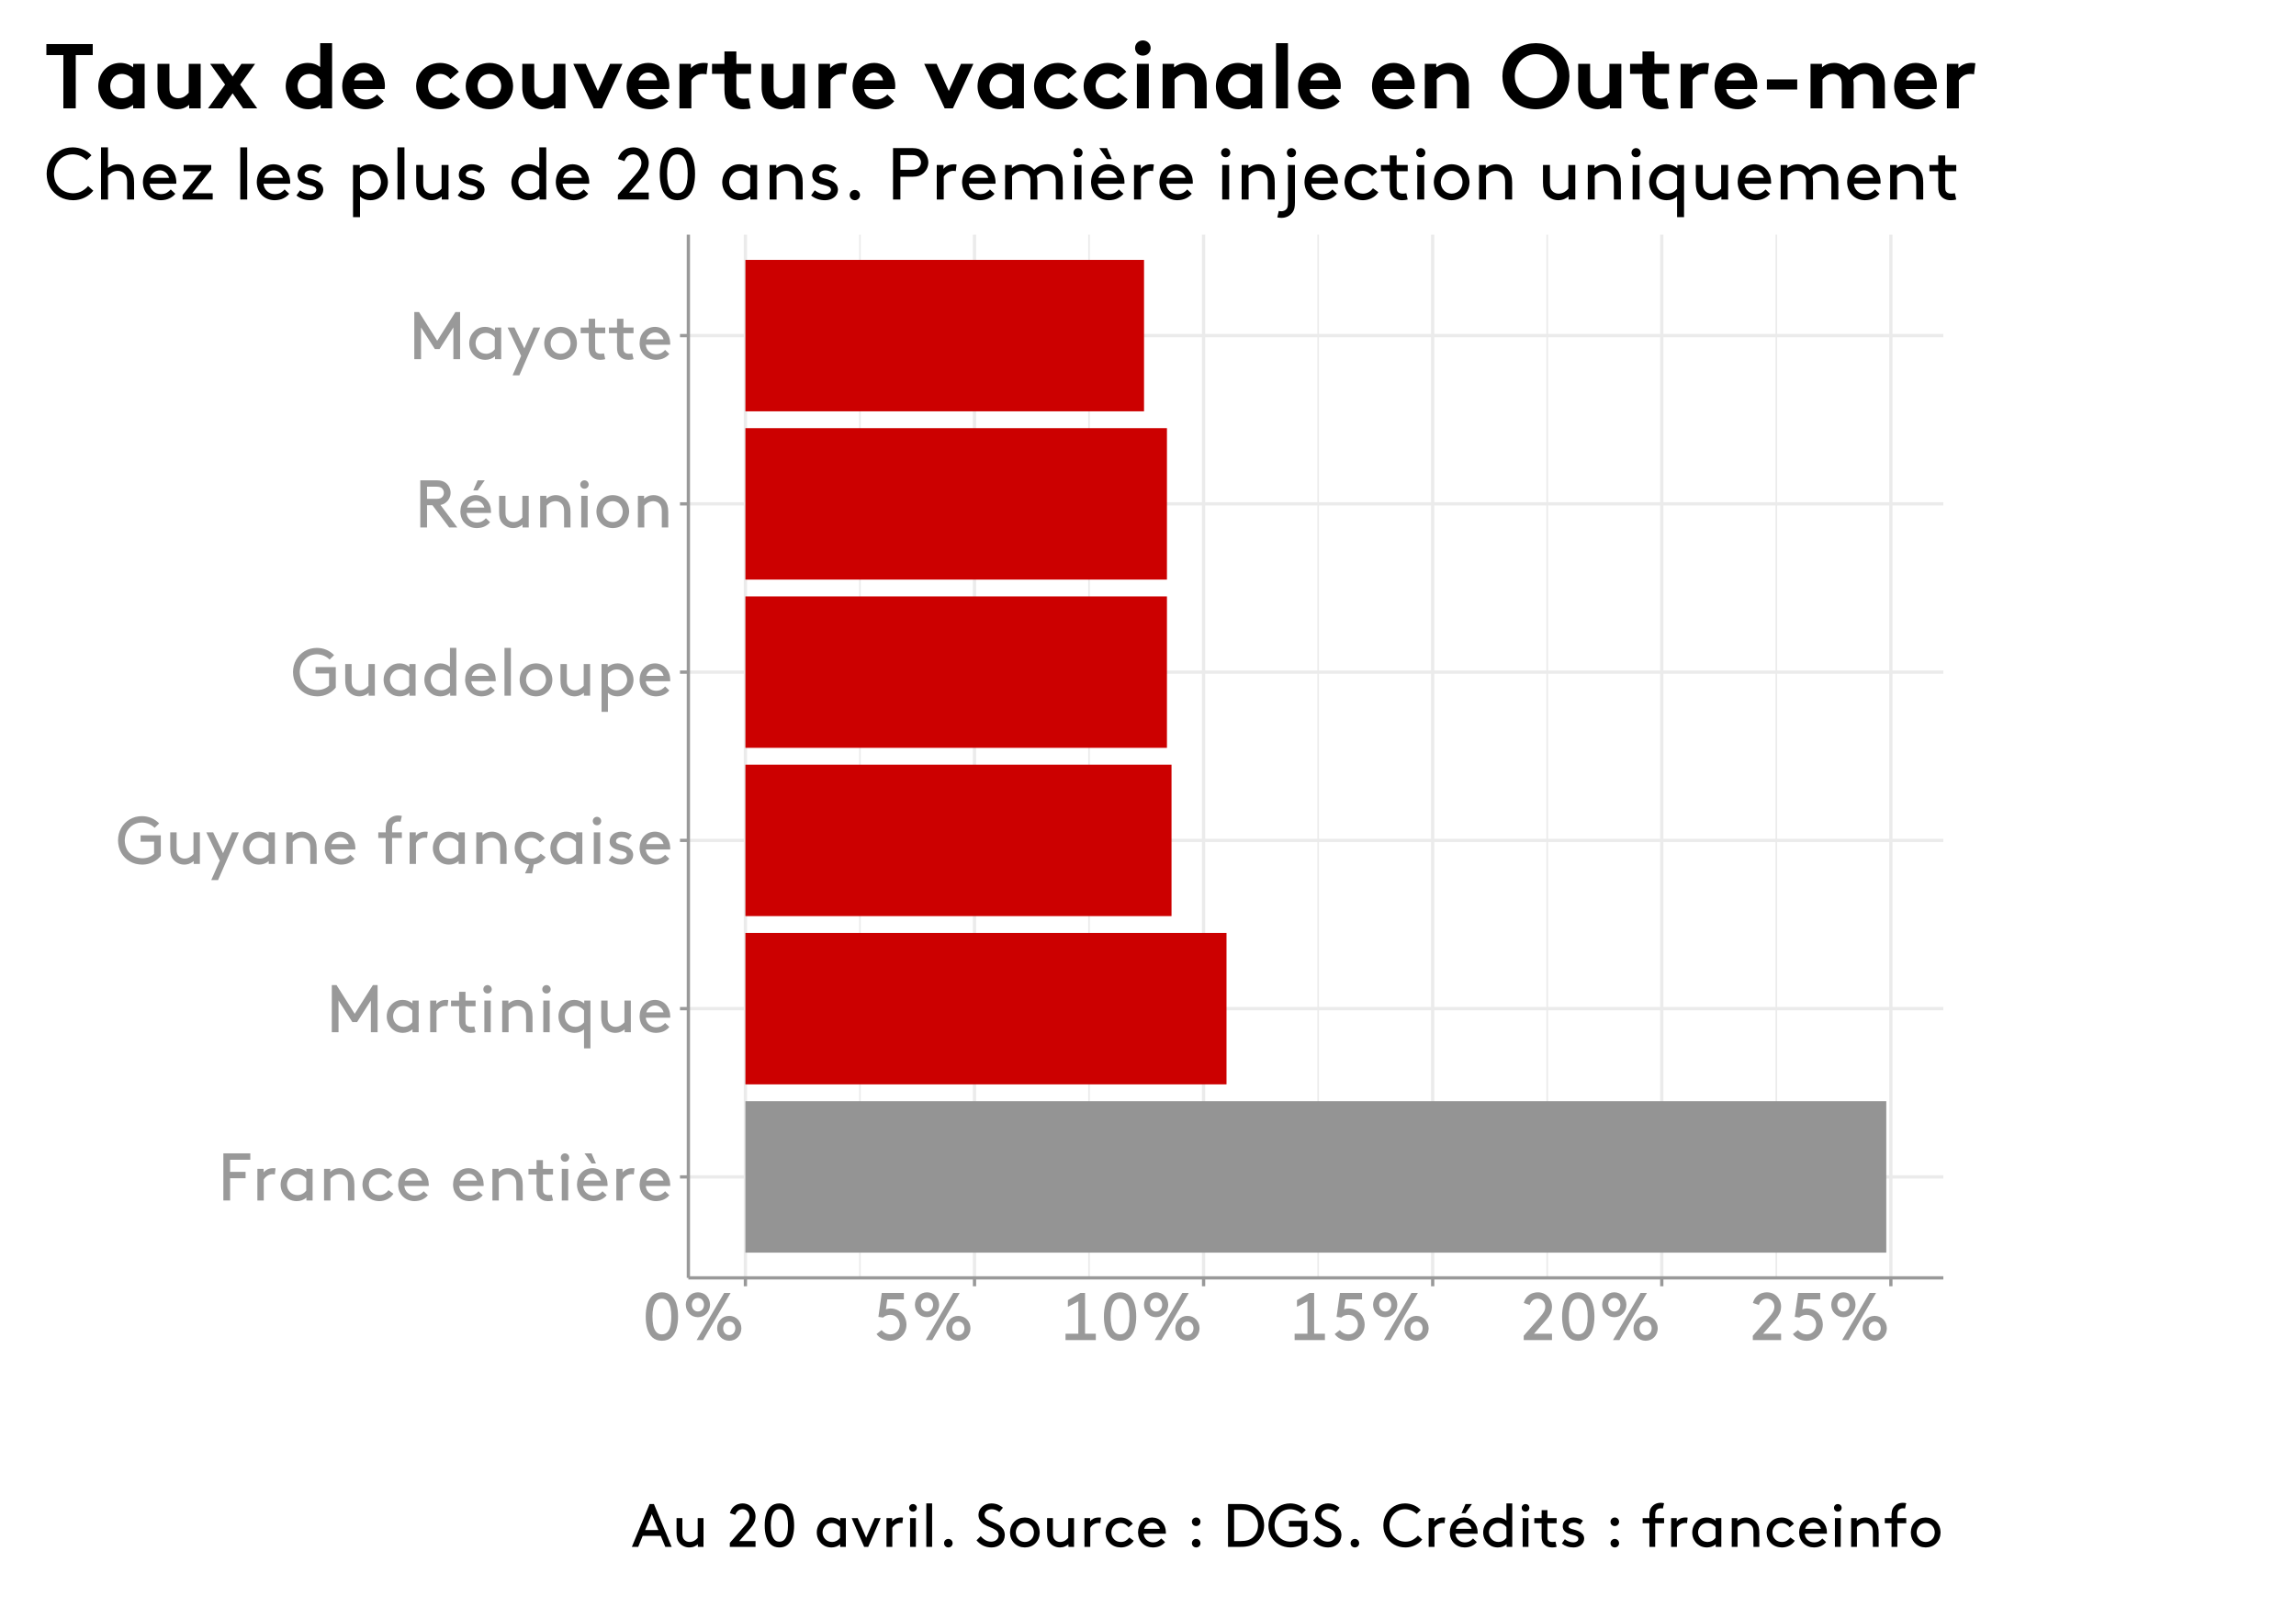 <?xml version="1.0" encoding="UTF-8"?>
<svg xmlns="http://www.w3.org/2000/svg" xmlns:xlink="http://www.w3.org/1999/xlink" width="750pt" height="525pt" viewBox="0 0 750 525" version="1.1">
<defs>
<g>
<symbol overflow="visible" id="glyph0-0">
<path style="stroke:none;" d="M 1.652 0 L 10.207 0 L 10.207 -15.398 L 1.652 -15.398 Z M 3.738 -13.422 L 8.121 -13.422 L 8.121 -1.98 L 3.738 -1.98 Z M 3.738 -13.422 "/>
</symbol>
<symbol overflow="visible" id="glyph0-1">
<path style="stroke:none;" d="M 4.18 -9.348 L 4.18 -13.312 L 10.777 -13.312 L 10.777 -15.398 L 1.98 -15.398 L 1.98 0 L 4.18 0 L 4.18 -7.262 L 9.238 -7.262 L 9.238 -9.348 Z M 4.18 -9.348 "/>
</symbol>
<symbol overflow="visible" id="glyph0-2">
<path style="stroke:none;" d="M 7.809 -10.492 C 7.68 -10.512 7.543 -10.527 7.395 -10.543 C 7.242 -10.551 7.109 -10.559 6.996 -10.559 C 6.23 -10.543 5.586 -10.395 5.062 -10.117 C 4.539 -9.84 4.148 -9.52 3.895 -9.152 L 3.895 -10.34 L 1.871 -10.34 L 1.871 0 L 3.957 0 L 3.957 -6.84 C 4.254 -7.344 4.656 -7.758 5.164 -8.082 C 5.668 -8.402 6.199 -8.57 6.754 -8.582 C 6.914 -8.578 7.059 -8.57 7.191 -8.562 C 7.316 -8.547 7.441 -8.523 7.566 -8.492 Z M 7.809 -10.492 "/>
</symbol>
<symbol overflow="visible" id="glyph0-3">
<path style="stroke:none;" d="M 9.418 0 L 11.438 0 L 11.438 -10.34 L 9.418 -10.34 L 9.418 -9.395 C 8.938 -9.793 8.426 -10.09 7.883 -10.281 C 7.332 -10.465 6.766 -10.559 6.184 -10.559 C 5.691 -10.555 5.238 -10.496 4.816 -10.383 C 4.391 -10.27 4 -10.105 3.652 -9.898 C 2.855 -9.422 2.219 -8.777 1.734 -7.961 C 1.25 -7.141 1 -6.211 0.992 -5.172 C 1 -4.125 1.246 -3.195 1.727 -2.387 C 2.199 -1.57 2.832 -0.93 3.629 -0.465 C 3.984 -0.246 4.391 -0.082 4.844 0.035 C 5.293 0.152 5.754 0.211 6.227 0.219 C 6.844 0.211 7.426 0.113 7.969 -0.082 C 8.512 -0.281 8.992 -0.566 9.418 -0.945 Z M 9.352 -3.234 C 8.992 -2.758 8.562 -2.391 8.062 -2.141 C 7.562 -1.883 7.043 -1.758 6.512 -1.758 C 5.488 -1.781 4.668 -2.117 4.043 -2.77 C 3.418 -3.414 3.094 -4.215 3.078 -5.172 C 3.086 -6.098 3.391 -6.891 3.988 -7.551 C 4.578 -8.207 5.383 -8.551 6.402 -8.582 C 7.031 -8.57 7.602 -8.43 8.109 -8.156 C 8.613 -7.883 9.027 -7.531 9.352 -7.105 Z M 9.352 -3.234 "/>
</symbol>
<symbol overflow="visible" id="glyph0-4">
<path style="stroke:none;" d="M 3.895 -10.34 L 1.871 -10.34 L 1.871 0 L 3.957 0 L 3.957 -7.105 C 4.262 -7.492 4.664 -7.832 5.164 -8.125 C 5.656 -8.41 6.246 -8.562 6.93 -8.582 C 7.363 -8.574 7.766 -8.48 8.137 -8.305 C 8.508 -8.121 8.816 -7.879 9.066 -7.57 C 9.25 -7.348 9.398 -7.055 9.512 -6.691 C 9.621 -6.324 9.68 -5.816 9.68 -5.172 L 9.68 0 L 11.77 0 L 11.77 -5.062 C 11.766 -5.941 11.68 -6.672 11.508 -7.254 C 11.336 -7.832 11.086 -8.324 10.758 -8.734 C 10.312 -9.301 9.766 -9.746 9.117 -10.066 C 8.469 -10.387 7.762 -10.551 6.996 -10.559 C 6.246 -10.539 5.609 -10.402 5.09 -10.152 C 4.566 -9.898 4.168 -9.633 3.895 -9.352 Z M 3.895 -10.34 "/>
</symbol>
<symbol overflow="visible" id="glyph0-5">
<path style="stroke:none;" d="M 9.504 -3.367 C 9.176 -2.91 8.762 -2.531 8.27 -2.23 C 7.773 -1.926 7.188 -1.77 6.512 -1.758 C 5.496 -1.773 4.676 -2.086 4.051 -2.703 C 3.418 -3.316 3.094 -4.141 3.078 -5.172 C 3.094 -6.168 3.41 -6.98 4.027 -7.609 C 4.637 -8.234 5.422 -8.559 6.379 -8.582 C 7.039 -8.562 7.609 -8.402 8.09 -8.098 C 8.566 -7.789 8.949 -7.43 9.238 -7.02 L 10.777 -8.316 C 10.281 -8.992 9.652 -9.535 8.891 -9.938 C 8.125 -10.34 7.289 -10.547 6.379 -10.559 C 4.797 -10.523 3.512 -10.008 2.523 -9.012 C 1.531 -8.012 1.02 -6.73 0.992 -5.172 C 1.02 -3.605 1.543 -2.324 2.555 -1.328 C 3.562 -0.332 4.879 0.18 6.512 0.219 C 7.473 0.203 8.371 -0.016 9.199 -0.453 C 10.023 -0.887 10.66 -1.469 11.109 -2.199 Z M 9.504 -3.367 "/>
</symbol>
<symbol overflow="visible" id="glyph0-6">
<path style="stroke:none;" d="M 10.977 -4.73 C 10.992 -4.93 11 -5.078 11 -5.172 C 10.969 -6.73 10.5 -8.012 9.594 -9.012 C 8.68 -10.008 7.492 -10.523 6.027 -10.559 C 4.535 -10.527 3.328 -10.016 2.41 -9.027 C 1.488 -8.035 1.016 -6.75 0.992 -5.172 C 1.023 -3.586 1.539 -2.301 2.531 -1.312 C 3.523 -0.324 4.789 0.184 6.336 0.219 C 7.391 0.195 8.285 0 9.016 -0.375 C 9.742 -0.754 10.301 -1.199 10.691 -1.715 L 9.328 -3.016 C 9.039 -2.664 8.66 -2.344 8.195 -2.059 C 7.727 -1.77 7.113 -1.621 6.355 -1.605 C 5.43 -1.625 4.66 -1.926 4.047 -2.516 C 3.43 -3.098 3.086 -3.836 3.012 -4.73 Z M 6.094 -8.734 C 6.727 -8.723 7.293 -8.512 7.801 -8.105 C 8.305 -7.695 8.645 -7.156 8.82 -6.488 L 3.188 -6.488 C 3.379 -7.168 3.738 -7.711 4.27 -8.117 C 4.797 -8.516 5.406 -8.723 6.094 -8.734 Z M 6.094 -8.734 "/>
</symbol>
<symbol overflow="visible" id="glyph0-7">
<path style="stroke:none;" d=""/>
</symbol>
<symbol overflow="visible" id="glyph0-8">
<path style="stroke:none;" d="M 7.832 -1.891 C 7.664 -1.844 7.473 -1.809 7.258 -1.789 C 7.035 -1.766 6.844 -1.758 6.688 -1.758 C 6.398 -1.758 6.129 -1.805 5.871 -1.902 C 5.609 -1.992 5.402 -2.129 5.258 -2.309 C 5.125 -2.465 5.039 -2.652 5 -2.879 C 4.957 -3.098 4.941 -3.348 4.949 -3.629 L 4.949 -8.473 L 8.25 -8.473 L 8.25 -10.34 L 4.949 -10.34 L 4.949 -13.199 L 2.863 -13.199 L 2.863 -10.34 L 0.223 -10.34 L 0.223 -8.473 L 2.863 -8.473 L 2.863 -3.738 C 2.855 -3.176 2.918 -2.66 3.047 -2.199 C 3.176 -1.73 3.391 -1.328 3.695 -0.988 C 4.023 -0.609 4.43 -0.316 4.918 -0.105 C 5.402 0.105 5.973 0.211 6.621 0.219 C 6.922 0.215 7.215 0.195 7.508 0.156 C 7.793 0.113 8.043 0.062 8.25 0 Z M 7.832 -1.891 "/>
</symbol>
<symbol overflow="visible" id="glyph0-9">
<path style="stroke:none;" d="M 1.871 0 L 3.957 0 L 3.957 -10.34 L 1.871 -10.34 Z M 1.543 -14.012 C 1.547 -13.613 1.68 -13.289 1.934 -13.039 C 2.184 -12.781 2.504 -12.652 2.902 -12.648 C 3.293 -12.652 3.621 -12.781 3.883 -13.039 C 4.141 -13.289 4.277 -13.613 4.289 -14.012 C 4.277 -14.402 4.141 -14.73 3.883 -14.992 C 3.621 -15.25 3.293 -15.387 2.902 -15.398 C 2.504 -15.387 2.184 -15.25 1.934 -14.992 C 1.68 -14.73 1.547 -14.402 1.543 -14.012 Z M 1.543 -14.012 "/>
</symbol>
<symbol overflow="visible" id="glyph0-10">
<path style="stroke:none;" d="M 7.191 -12.098 L 5.762 -15.398 L 3.453 -15.398 L 5.762 -12.098 Z M 10.977 -4.73 C 10.992 -4.93 11 -5.078 11 -5.172 C 10.969 -6.73 10.5 -8.012 9.594 -9.012 C 8.68 -10.008 7.492 -10.523 6.027 -10.559 C 4.535 -10.527 3.328 -10.016 2.41 -9.027 C 1.488 -8.035 1.016 -6.75 0.992 -5.172 C 1.023 -3.586 1.539 -2.301 2.531 -1.312 C 3.523 -0.324 4.789 0.184 6.336 0.219 C 7.391 0.195 8.285 0 9.016 -0.375 C 9.742 -0.754 10.301 -1.199 10.691 -1.715 L 9.328 -3.016 C 9.039 -2.664 8.66 -2.344 8.195 -2.059 C 7.727 -1.77 7.113 -1.621 6.355 -1.605 C 5.43 -1.625 4.66 -1.926 4.047 -2.516 C 3.43 -3.098 3.086 -3.836 3.012 -4.73 Z M 6.094 -8.734 C 6.727 -8.723 7.293 -8.512 7.801 -8.105 C 8.305 -7.695 8.645 -7.156 8.82 -6.488 L 3.188 -6.488 C 3.379 -7.168 3.738 -7.711 4.27 -8.117 C 4.797 -8.516 5.406 -8.723 6.094 -8.734 Z M 6.094 -8.734 "/>
</symbol>
<symbol overflow="visible" id="glyph0-11">
<path style="stroke:none;" d="M 14.742 -10.363 L 14.742 0 L 16.938 0 L 16.938 -15.398 L 15.402 -15.398 L 9.461 -6.008 L 3.52 -15.398 L 1.98 -15.398 L 1.98 0 L 4.18 0 L 4.18 -10.363 L 8.691 -3.301 L 10.23 -3.301 Z M 14.742 -10.363 "/>
</symbol>
<symbol overflow="visible" id="glyph0-12">
<path style="stroke:none;" d="M 9.352 -0.902 L 9.352 5.277 L 11.438 5.277 L 11.438 -10.34 L 9.418 -10.34 L 9.418 -9.395 C 8.938 -9.793 8.426 -10.09 7.883 -10.281 C 7.332 -10.465 6.766 -10.559 6.184 -10.559 C 5.691 -10.555 5.238 -10.496 4.816 -10.383 C 4.391 -10.27 4 -10.105 3.652 -9.898 C 2.855 -9.422 2.219 -8.777 1.734 -7.961 C 1.25 -7.141 1 -6.211 0.992 -5.168 C 1 -4.125 1.246 -3.195 1.727 -2.387 C 2.199 -1.57 2.832 -0.93 3.629 -0.461 C 3.984 -0.246 4.391 -0.082 4.844 0.035 C 5.293 0.152 5.754 0.211 6.227 0.219 C 6.84 0.211 7.41 0.117 7.938 -0.07 C 8.457 -0.258 8.93 -0.535 9.352 -0.902 Z M 9.352 -3.234 C 8.992 -2.758 8.562 -2.391 8.062 -2.141 C 7.562 -1.883 7.043 -1.758 6.512 -1.758 C 5.488 -1.781 4.668 -2.117 4.043 -2.77 C 3.418 -3.414 3.094 -4.215 3.078 -5.168 C 3.086 -6.098 3.391 -6.891 3.988 -7.551 C 4.578 -8.207 5.383 -8.551 6.402 -8.582 C 7.031 -8.57 7.602 -8.43 8.109 -8.156 C 8.613 -7.883 9.027 -7.531 9.352 -7.105 Z M 9.352 -3.234 "/>
</symbol>
<symbol overflow="visible" id="glyph0-13">
<path style="stroke:none;" d="M 6.27 0.219 C 6.992 0.195 7.617 0.059 8.152 -0.199 C 8.68 -0.457 9.066 -0.703 9.309 -0.945 L 9.309 0 L 11.328 0 L 11.328 -10.34 L 9.242 -10.34 L 9.242 -3.234 C 8.938 -2.863 8.539 -2.527 8.043 -2.23 C 7.547 -1.93 6.977 -1.773 6.336 -1.758 C 5.93 -1.758 5.555 -1.836 5.211 -2 C 4.859 -2.156 4.566 -2.379 4.332 -2.66 C 4.141 -2.871 3.996 -3.137 3.895 -3.465 C 3.789 -3.785 3.738 -4.207 3.738 -4.73 L 3.738 -10.34 L 1.652 -10.34 L 1.652 -5.059 C 1.652 -4.195 1.727 -3.488 1.883 -2.93 C 2.035 -2.371 2.273 -1.898 2.598 -1.516 C 3.027 -0.973 3.562 -0.551 4.199 -0.246 C 4.832 0.059 5.523 0.211 6.27 0.219 Z M 6.27 0.219 "/>
</symbol>
<symbol overflow="visible" id="glyph0-14">
<path style="stroke:none;" d="M 14.738 -9.348 L 8.141 -9.348 L 8.141 -7.262 L 12.543 -7.262 L 12.543 -3.301 C 12.125 -2.879 11.594 -2.539 10.953 -2.277 C 10.305 -2.012 9.574 -1.875 8.758 -1.867 C 7.078 -1.891 5.703 -2.43 4.633 -3.48 C 3.559 -4.527 3.004 -5.934 2.969 -7.699 C 3.004 -9.395 3.543 -10.781 4.582 -11.859 C 5.621 -12.938 6.945 -13.492 8.559 -13.531 C 9.395 -13.516 10.18 -13.352 10.918 -13.031 C 11.648 -12.711 12.25 -12.297 12.719 -11.793 L 14.188 -13.246 C 13.5 -13.984 12.672 -14.562 11.695 -14.984 C 10.719 -15.398 9.672 -15.609 8.559 -15.617 C 7.062 -15.598 5.73 -15.242 4.562 -14.551 C 3.395 -13.855 2.473 -12.914 1.801 -11.727 C 1.125 -10.535 0.781 -9.195 0.77 -7.699 C 0.781 -6.168 1.133 -4.809 1.82 -3.621 C 2.504 -2.434 3.445 -1.5 4.641 -0.82 C 5.836 -0.141 7.207 0.203 8.758 0.219 C 9.961 0.199 11.09 -0.062 12.145 -0.582 C 13.195 -1.098 14.059 -1.785 14.738 -2.641 Z M 14.738 -9.348 "/>
</symbol>
<symbol overflow="visible" id="glyph0-15">
<path style="stroke:none;" d="M 4.07 5.277 L 10.867 -10.34 L 8.668 -10.34 L 5.699 -3.52 L 2.465 -10.34 L 0.219 -10.34 L 4.641 -1.078 L 1.848 5.277 Z M 4.07 5.277 "/>
</symbol>
<symbol overflow="visible" id="glyph0-16">
<path style="stroke:none;" d="M 8.25 -15.684 C 8.098 -15.727 7.91 -15.762 7.688 -15.793 C 7.465 -15.816 7.238 -15.832 7.016 -15.84 C 6.301 -15.832 5.656 -15.68 5.074 -15.383 C 4.488 -15.082 4.004 -14.664 3.629 -14.125 C 3.395 -13.801 3.227 -13.406 3.125 -12.945 C 3.016 -12.477 2.965 -11.902 2.973 -11.219 L 2.973 -10.34 L 0.551 -10.34 L 0.551 -8.473 L 2.973 -8.473 L 2.973 0 L 5.059 0 L 5.059 -8.473 L 8.25 -8.473 L 8.25 -10.34 L 5.059 -10.34 L 5.059 -11.285 C 5.051 -11.754 5.082 -12.133 5.148 -12.426 C 5.207 -12.715 5.309 -12.953 5.453 -13.137 C 5.637 -13.367 5.871 -13.543 6.156 -13.672 C 6.438 -13.793 6.73 -13.859 7.039 -13.863 C 7.184 -13.859 7.328 -13.848 7.473 -13.832 C 7.613 -13.812 7.727 -13.793 7.809 -13.773 Z M 8.25 -15.684 "/>
</symbol>
<symbol overflow="visible" id="glyph0-17">
<path style="stroke:none;" d="M 9.504 -3.367 C 9.176 -2.914 8.762 -2.535 8.27 -2.234 C 7.773 -1.926 7.188 -1.77 6.512 -1.762 C 5.496 -1.773 4.676 -2.09 4.051 -2.707 C 3.418 -3.32 3.094 -4.141 3.078 -5.172 C 3.094 -6.168 3.41 -6.98 4.027 -7.609 C 4.637 -8.234 5.422 -8.559 6.379 -8.582 C 7.039 -8.562 7.609 -8.402 8.09 -8.098 C 8.566 -7.789 8.949 -7.43 9.238 -7.02 L 10.777 -8.316 C 10.281 -8.992 9.652 -9.535 8.891 -9.938 C 8.125 -10.34 7.289 -10.547 6.379 -10.559 C 4.797 -10.523 3.512 -10.008 2.523 -9.012 C 1.531 -8.012 1.02 -6.73 0.992 -5.172 C 1.012 -3.738 1.453 -2.539 2.316 -1.578 C 3.172 -0.609 4.309 -0.035 5.719 0.152 L 4.375 3.078 L 6.688 3.078 L 7.258 0.152 C 8.082 0.047 8.832 -0.215 9.512 -0.637 C 10.188 -1.055 10.723 -1.578 11.109 -2.203 Z M 9.504 -3.367 "/>
</symbol>
<symbol overflow="visible" id="glyph0-18">
<path style="stroke:none;" d="M 0.883 -1.211 C 1.449 -0.746 2.082 -0.391 2.781 -0.148 C 3.473 0.094 4.23 0.211 5.059 0.219 C 6.102 0.203 6.996 -0.074 7.742 -0.629 C 8.484 -1.184 8.875 -1.957 8.91 -2.945 C 8.891 -3.648 8.684 -4.219 8.293 -4.652 C 7.898 -5.082 7.418 -5.418 6.848 -5.664 C 6.273 -5.902 5.707 -6.09 5.148 -6.227 C 4.613 -6.348 4.176 -6.492 3.832 -6.664 C 3.488 -6.832 3.309 -7.09 3.297 -7.438 C 3.309 -7.844 3.492 -8.164 3.852 -8.391 C 4.203 -8.617 4.645 -8.73 5.172 -8.734 C 5.586 -8.73 5.98 -8.656 6.355 -8.508 C 6.727 -8.359 7.074 -8.164 7.395 -7.922 L 8.469 -9.418 C 8.062 -9.75 7.578 -10.023 7.016 -10.234 C 6.449 -10.441 5.793 -10.551 5.039 -10.559 C 4.406 -10.559 3.801 -10.441 3.223 -10.211 C 2.645 -9.98 2.168 -9.629 1.793 -9.152 C 1.418 -8.676 1.223 -8.066 1.211 -7.328 C 1.23 -6.605 1.469 -6.031 1.926 -5.605 C 2.383 -5.18 2.938 -4.867 3.586 -4.664 C 4.102 -4.504 4.605 -4.363 5.098 -4.246 C 5.59 -4.125 5.996 -3.969 6.32 -3.773 C 6.641 -3.578 6.809 -3.285 6.82 -2.902 C 6.801 -2.488 6.613 -2.172 6.258 -1.949 C 5.898 -1.719 5.484 -1.605 5.016 -1.605 C 4.496 -1.605 3.977 -1.699 3.461 -1.895 C 2.941 -2.086 2.441 -2.371 1.957 -2.75 Z M 0.883 -1.211 "/>
</symbol>
<symbol overflow="visible" id="glyph0-19">
<path style="stroke:none;" d="M 9.418 0 L 11.438 0 L 11.438 -15.617 L 9.352 -15.617 L 9.352 -9.438 C 8.883 -9.816 8.379 -10.098 7.84 -10.285 C 7.301 -10.465 6.746 -10.559 6.184 -10.559 C 5.691 -10.555 5.238 -10.496 4.816 -10.383 C 4.391 -10.27 4 -10.105 3.652 -9.898 C 2.855 -9.422 2.219 -8.777 1.734 -7.965 C 1.25 -7.145 1 -6.215 0.992 -5.172 C 1 -4.125 1.246 -3.195 1.727 -2.387 C 2.199 -1.574 2.832 -0.934 3.629 -0.465 C 3.984 -0.246 4.391 -0.082 4.844 0.035 C 5.293 0.152 5.754 0.211 6.227 0.219 C 6.844 0.211 7.426 0.113 7.969 -0.082 C 8.512 -0.281 8.992 -0.566 9.418 -0.945 Z M 9.352 -3.234 C 8.992 -2.758 8.562 -2.391 8.062 -2.141 C 7.562 -1.883 7.043 -1.758 6.512 -1.758 C 5.488 -1.781 4.668 -2.117 4.043 -2.77 C 3.418 -3.414 3.094 -4.215 3.078 -5.172 C 3.086 -6.098 3.391 -6.891 3.988 -7.551 C 4.578 -8.207 5.383 -8.551 6.402 -8.582 C 7.031 -8.57 7.602 -8.43 8.109 -8.156 C 8.613 -7.883 9.027 -7.531 9.352 -7.105 Z M 9.352 -3.234 "/>
</symbol>
<symbol overflow="visible" id="glyph0-20">
<path style="stroke:none;" d="M 1.871 0 L 3.957 0 L 3.957 -15.617 L 1.871 -15.617 Z M 1.871 0 "/>
</symbol>
<symbol overflow="visible" id="glyph0-21">
<path style="stroke:none;" d="M 0.992 -5.172 C 1.02 -3.598 1.527 -2.312 2.516 -1.32 C 3.5 -0.324 4.773 0.184 6.336 0.219 C 7.891 0.184 9.164 -0.324 10.152 -1.32 C 11.137 -2.312 11.645 -3.598 11.68 -5.172 C 11.645 -6.738 11.137 -8.02 10.152 -9.02 C 9.164 -10.012 7.891 -10.527 6.336 -10.559 C 4.773 -10.527 3.5 -10.012 2.516 -9.02 C 1.527 -8.02 1.02 -6.738 0.992 -5.172 Z M 3.078 -5.172 C 3.09 -6.137 3.395 -6.941 3.988 -7.586 C 4.578 -8.223 5.359 -8.555 6.336 -8.582 C 7.305 -8.555 8.09 -8.223 8.684 -7.586 C 9.273 -6.941 9.574 -6.137 9.594 -5.172 C 9.574 -4.199 9.273 -3.395 8.684 -2.754 C 8.09 -2.113 7.305 -1.781 6.336 -1.758 C 5.359 -1.781 4.578 -2.113 3.988 -2.754 C 3.395 -3.395 3.09 -4.199 3.078 -5.172 Z M 3.078 -5.172 "/>
</symbol>
<symbol overflow="visible" id="glyph0-22">
<path style="stroke:none;" d="M 3.957 -0.902 C 4.371 -0.535 4.844 -0.258 5.371 -0.07 C 5.895 0.117 6.465 0.211 7.086 0.219 C 7.547 0.211 8.008 0.152 8.465 0.035 C 8.914 -0.082 9.32 -0.246 9.68 -0.461 C 10.473 -0.93 11.105 -1.57 11.586 -2.387 C 12.059 -3.195 12.305 -4.125 12.32 -5.168 C 12.301 -6.211 12.051 -7.141 11.574 -7.961 C 11.09 -8.777 10.453 -9.422 9.66 -9.898 C 9.305 -10.105 8.914 -10.27 8.492 -10.383 C 8.062 -10.496 7.609 -10.555 7.129 -10.559 C 6.539 -10.559 5.973 -10.465 5.426 -10.281 C 4.879 -10.09 4.367 -9.793 3.895 -9.395 L 3.895 -10.34 L 1.871 -10.34 L 1.871 5.277 L 3.957 5.277 Z M 3.957 -7.105 C 4.277 -7.531 4.695 -7.883 5.203 -8.156 C 5.707 -8.43 6.273 -8.57 6.906 -8.582 C 7.918 -8.551 8.723 -8.207 9.32 -7.551 C 9.91 -6.891 10.215 -6.098 10.23 -5.172 C 10.211 -4.215 9.887 -3.414 9.266 -2.77 C 8.637 -2.117 7.816 -1.781 6.797 -1.758 C 6.258 -1.758 5.738 -1.883 5.246 -2.141 C 4.746 -2.391 4.316 -2.758 3.957 -3.234 Z M 3.957 -7.105 "/>
</symbol>
<symbol overflow="visible" id="glyph0-23">
<path style="stroke:none;" d="M 5.941 -7.262 L 11.418 0 L 14.078 0 L 8.559 -7.348 C 8.938 -7.414 9.273 -7.516 9.566 -7.656 C 9.855 -7.793 10.121 -7.961 10.363 -8.164 C 10.828 -8.539 11.195 -9 11.465 -9.547 C 11.734 -10.086 11.871 -10.68 11.879 -11.328 C 11.871 -11.969 11.734 -12.566 11.465 -13.113 C 11.195 -13.656 10.828 -14.117 10.363 -14.496 C 10.016 -14.785 9.605 -15.004 9.129 -15.16 C 8.652 -15.312 8.066 -15.395 7.371 -15.398 L 1.98 -15.398 L 1.98 0 L 4.18 0 L 4.18 -7.262 Z M 4.18 -9.348 L 4.18 -13.312 L 7.262 -13.312 C 7.746 -13.309 8.133 -13.254 8.422 -13.156 C 8.707 -13.055 8.938 -12.918 9.109 -12.738 C 9.285 -12.559 9.426 -12.348 9.527 -12.109 C 9.629 -11.863 9.68 -11.602 9.68 -11.328 C 9.68 -11.047 9.629 -10.789 9.527 -10.551 C 9.426 -10.305 9.285 -10.094 9.109 -9.922 C 8.938 -9.738 8.707 -9.598 8.422 -9.5 C 8.133 -9.398 7.746 -9.348 7.262 -9.348 Z M 4.18 -9.348 "/>
</symbol>
<symbol overflow="visible" id="glyph0-24">
<path style="stroke:none;" d="M 6.645 -12.098 L 8.953 -15.398 L 6.645 -15.398 L 5.211 -12.098 Z M 10.977 -4.73 C 10.992 -4.93 11 -5.078 11 -5.172 C 10.969 -6.73 10.5 -8.012 9.594 -9.012 C 8.68 -10.008 7.492 -10.523 6.027 -10.559 C 4.535 -10.527 3.328 -10.016 2.41 -9.027 C 1.488 -8.035 1.016 -6.75 0.992 -5.172 C 1.023 -3.586 1.539 -2.301 2.531 -1.312 C 3.523 -0.324 4.789 0.184 6.336 0.219 C 7.391 0.195 8.285 0 9.016 -0.375 C 9.742 -0.754 10.301 -1.199 10.691 -1.715 L 9.328 -3.016 C 9.039 -2.664 8.66 -2.344 8.195 -2.059 C 7.727 -1.77 7.113 -1.621 6.355 -1.605 C 5.43 -1.625 4.66 -1.926 4.047 -2.516 C 3.43 -3.098 3.086 -3.836 3.012 -4.73 Z M 6.094 -8.734 C 6.727 -8.723 7.293 -8.512 7.801 -8.105 C 8.305 -7.695 8.645 -7.156 8.82 -6.488 L 3.188 -6.488 C 3.379 -7.168 3.738 -7.711 4.27 -8.117 C 4.797 -8.516 5.406 -8.723 6.094 -8.734 Z M 6.094 -8.734 "/>
</symbol>
<symbol overflow="visible" id="glyph0-25">
<path style="stroke:none;" d="M 9.57 -7.699 C 9.574 -6.656 9.488 -5.695 9.309 -4.816 C 9.125 -3.938 8.809 -3.23 8.363 -2.695 C 7.91 -2.156 7.285 -1.879 6.488 -1.867 C 5.684 -1.879 5.059 -2.156 4.613 -2.695 C 4.16 -3.23 3.848 -3.938 3.668 -4.816 C 3.488 -5.695 3.402 -6.656 3.41 -7.699 C 3.402 -8.738 3.488 -9.695 3.668 -10.578 C 3.848 -11.453 4.16 -12.164 4.613 -12.703 C 5.059 -13.238 5.684 -13.512 6.488 -13.531 C 7.285 -13.512 7.91 -13.238 8.363 -12.703 C 8.809 -12.164 9.125 -11.453 9.309 -10.578 C 9.488 -9.695 9.574 -8.738 9.57 -7.699 Z M 1.211 -7.699 C 1.203 -6.223 1.375 -4.887 1.723 -3.699 C 2.07 -2.508 2.633 -1.562 3.41 -0.859 C 4.184 -0.156 5.207 0.199 6.488 0.219 C 7.762 0.199 8.789 -0.156 9.57 -0.859 C 10.344 -1.562 10.906 -2.508 11.254 -3.699 C 11.602 -4.887 11.773 -6.223 11.77 -7.699 C 11.773 -9.176 11.602 -10.508 11.254 -11.699 C 10.906 -12.887 10.344 -13.832 9.57 -14.539 C 8.789 -15.238 7.762 -15.598 6.488 -15.617 C 5.207 -15.598 4.184 -15.238 3.41 -14.539 C 2.633 -13.832 2.07 -12.887 1.723 -11.699 C 1.375 -10.508 1.203 -9.176 1.211 -7.699 Z M 1.211 -7.699 "/>
</symbol>
<symbol overflow="visible" id="glyph0-26">
<path style="stroke:none;" d="M 6.953 0 L 15.949 -15.398 L 13.836 -15.398 L 4.84 0 Z M 9.238 -11.547 C 9.215 -12.699 8.84 -13.66 8.117 -14.426 C 7.391 -15.191 6.445 -15.586 5.281 -15.617 C 4.109 -15.586 3.164 -15.191 2.441 -14.426 C 1.715 -13.66 1.34 -12.699 1.32 -11.551 C 1.34 -10.395 1.715 -9.438 2.441 -8.672 C 3.164 -7.906 4.109 -7.508 5.281 -7.48 C 6.445 -7.508 7.391 -7.906 8.117 -8.672 C 8.84 -9.438 9.215 -10.395 9.238 -11.551 Z M 3.297 -11.551 C 3.301 -12.168 3.48 -12.688 3.836 -13.102 C 4.184 -13.516 4.664 -13.73 5.281 -13.75 C 5.891 -13.73 6.371 -13.516 6.723 -13.102 C 7.07 -12.688 7.25 -12.168 7.262 -11.551 C 7.25 -10.926 7.07 -10.406 6.723 -9.992 C 6.371 -9.574 5.891 -9.359 5.281 -9.348 C 4.664 -9.359 4.184 -9.574 3.836 -9.992 C 3.48 -10.406 3.301 -10.926 3.297 -11.551 Z M 19.469 -3.852 C 19.445 -5 19.07 -5.961 18.348 -6.727 C 17.617 -7.492 16.672 -7.887 15.512 -7.918 C 14.34 -7.887 13.395 -7.492 12.672 -6.727 C 11.945 -5.961 11.57 -5 11.551 -3.852 C 11.57 -2.695 11.945 -1.738 12.672 -0.973 C 13.395 -0.207 14.34 0.188 15.512 0.219 C 16.672 0.188 17.617 -0.207 18.348 -0.973 C 19.07 -1.738 19.445 -2.695 19.469 -3.852 Z M 13.527 -3.852 C 13.531 -4.469 13.711 -4.988 14.062 -5.402 C 14.414 -5.816 14.895 -6.031 15.512 -6.051 C 16.121 -6.031 16.602 -5.816 16.953 -5.402 C 17.301 -4.988 17.48 -4.469 17.492 -3.852 C 17.48 -3.227 17.301 -2.707 16.953 -2.293 C 16.602 -1.875 16.121 -1.66 15.512 -1.648 C 14.895 -1.66 14.414 -1.875 14.062 -2.293 C 13.711 -2.707 13.531 -3.227 13.527 -3.852 Z M 13.527 -3.852 "/>
</symbol>
<symbol overflow="visible" id="glyph0-27">
<path style="stroke:none;" d="M 10.691 -13.312 L 10.691 -15.398 L 3.477 -15.398 L 2.379 -7.59 L 3.895 -7.371 C 4.18 -7.637 4.523 -7.848 4.926 -8.008 C 5.324 -8.164 5.758 -8.246 6.227 -8.25 C 7.184 -8.227 7.941 -7.91 8.496 -7.309 C 9.051 -6.699 9.336 -5.949 9.352 -5.059 C 9.336 -4.16 9.055 -3.414 8.512 -2.812 C 7.965 -2.207 7.227 -1.891 6.293 -1.867 C 5.672 -1.875 5.113 -2.012 4.625 -2.281 C 4.129 -2.547 3.734 -2.879 3.434 -3.277 L 1.762 -1.98 C 2.242 -1.301 2.875 -0.766 3.66 -0.375 C 4.441 0.012 5.312 0.207 6.27 0.219 C 7.293 0.203 8.199 -0.035 8.988 -0.508 C 9.777 -0.98 10.398 -1.613 10.855 -2.41 C 11.305 -3.199 11.535 -4.082 11.547 -5.059 C 11.535 -6.027 11.305 -6.914 10.855 -7.711 C 10.398 -8.504 9.777 -9.137 8.992 -9.609 C 8.203 -10.082 7.305 -10.324 6.293 -10.34 C 6.039 -10.336 5.789 -10.309 5.551 -10.262 C 5.305 -10.211 5.07 -10.148 4.84 -10.074 L 5.281 -13.312 Z M 10.691 -13.312 "/>
</symbol>
<symbol overflow="visible" id="glyph0-28">
<path style="stroke:none;" d="M 1.652 0 L 11.547 0 L 11.547 -2.09 L 8.027 -2.09 L 8.027 -15.398 L 6.492 -15.398 L 2.422 -13.066 L 2.422 -10.887 L 5.832 -12.648 L 5.832 -2.09 L 1.652 -2.09 Z M 1.652 0 "/>
</symbol>
<symbol overflow="visible" id="glyph0-29">
<path style="stroke:none;" d="M 3.633 -11.484 C 3.828 -12.09 4.141 -12.578 4.57 -12.953 C 5 -13.324 5.559 -13.516 6.25 -13.531 C 6.984 -13.504 7.574 -13.246 8.016 -12.75 C 8.453 -12.25 8.676 -11.66 8.691 -10.98 C 8.691 -10.348 8.547 -9.766 8.254 -9.238 C 7.961 -8.707 7.512 -8.105 6.91 -7.438 L 1.652 -1.43 L 1.652 0 L 10.887 0 L 10.887 -2.09 L 5.016 -2.09 L 9.109 -6.754 C 9.605 -7.305 10.023 -7.926 10.359 -8.617 C 10.695 -9.301 10.871 -10.09 10.887 -10.98 C 10.879 -11.816 10.676 -12.582 10.281 -13.285 C 9.883 -13.98 9.34 -14.543 8.648 -14.969 C 7.957 -15.387 7.164 -15.602 6.27 -15.617 C 5.805 -15.625 5.27 -15.543 4.668 -15.367 C 4.062 -15.184 3.484 -14.84 2.938 -14.336 C 2.387 -13.828 1.965 -13.09 1.672 -12.125 Z M 3.633 -11.484 "/>
</symbol>
<symbol overflow="visible" id="glyph1-0">
<path style="stroke:none;" d="M 1.801 0 L 11.133 0 L 11.133 -16.797 L 1.801 -16.797 Z M 4.078 -14.641 L 8.859 -14.641 L 8.859 -2.16 L 4.078 -2.16 Z M 4.078 -14.641 "/>
</symbol>
<symbol overflow="visible" id="glyph1-1">
<path style="stroke:none;" d="M 0.84 -8.398 C 0.852 -6.727 1.234 -5.246 1.984 -3.953 C 2.73 -2.656 3.758 -1.637 5.062 -0.898 C 6.367 -0.156 7.863 0.219 9.551 0.238 C 10.863 0.223 12.094 -0.062 13.246 -0.625 C 14.391 -1.188 15.336 -1.938 16.078 -2.879 L 14.375 -4.414 C 13.902 -3.82 13.266 -3.285 12.457 -2.805 C 11.648 -2.32 10.68 -2.066 9.551 -2.039 C 7.723 -2.066 6.223 -2.652 5.051 -3.797 C 3.879 -4.938 3.273 -6.469 3.238 -8.398 C 3.273 -10.246 3.859 -11.762 5 -12.938 C 6.133 -14.113 7.578 -14.719 9.336 -14.762 C 10.246 -14.746 11.105 -14.566 11.906 -14.219 C 12.707 -13.863 13.359 -13.41 13.871 -12.863 L 15.477 -14.449 C 14.727 -15.258 13.82 -15.887 12.758 -16.344 C 11.688 -16.797 10.547 -17.031 9.336 -17.039 C 7.699 -17.02 6.246 -16.629 4.977 -15.875 C 3.699 -15.113 2.695 -14.086 1.965 -12.793 C 1.227 -11.496 0.852 -10.031 0.84 -8.398 Z M 0.84 -8.398 "/>
</symbol>
<symbol overflow="visible" id="glyph1-2">
<path style="stroke:none;" d="M 4.32 -17.039 L 2.043 -17.039 L 2.043 0 L 4.32 0 L 4.32 -7.754 C 4.652 -8.176 5.09 -8.547 5.633 -8.863 C 6.172 -9.176 6.816 -9.344 7.559 -9.363 C 8.031 -9.355 8.469 -9.254 8.875 -9.059 C 9.277 -8.863 9.617 -8.594 9.891 -8.258 C 10.094 -8.016 10.254 -7.699 10.379 -7.301 C 10.496 -6.902 10.559 -6.348 10.562 -5.641 L 10.562 0 L 12.84 0 L 12.84 -5.523 C 12.832 -6.48 12.738 -7.277 12.555 -7.91 C 12.367 -8.543 12.094 -9.082 11.734 -9.527 C 11.246 -10.145 10.648 -10.629 9.945 -10.98 C 9.234 -11.332 8.465 -11.512 7.633 -11.52 C 6.848 -11.5 6.18 -11.359 5.625 -11.105 C 5.066 -10.844 4.629 -10.574 4.32 -10.297 Z M 4.32 -17.039 "/>
</symbol>
<symbol overflow="visible" id="glyph1-3">
<path style="stroke:none;" d="M 11.973 -5.16 C 11.988 -5.379 12 -5.539 12 -5.641 C 11.969 -7.344 11.457 -8.742 10.465 -9.832 C 9.473 -10.918 8.176 -11.48 6.574 -11.52 C 4.949 -11.484 3.633 -10.926 2.629 -9.848 C 1.625 -8.766 1.109 -7.363 1.082 -5.641 C 1.117 -3.91 1.676 -2.508 2.762 -1.43 C 3.84 -0.352 5.223 0.203 6.91 0.238 C 8.059 0.215 9.035 0 9.836 -0.41 C 10.629 -0.824 11.238 -1.309 11.664 -1.871 L 10.176 -3.289 C 9.859 -2.906 9.449 -2.559 8.941 -2.246 C 8.434 -1.93 7.762 -1.766 6.934 -1.75 C 5.926 -1.77 5.09 -2.102 4.418 -2.742 C 3.746 -3.383 3.367 -4.188 3.285 -5.16 Z M 6.648 -9.531 C 7.336 -9.516 7.957 -9.285 8.512 -8.844 C 9.062 -8.398 9.434 -7.812 9.621 -7.078 L 3.477 -7.078 C 3.684 -7.82 4.078 -8.41 4.656 -8.855 C 5.23 -9.293 5.895 -9.52 6.648 -9.531 Z M 6.648 -9.531 "/>
</symbol>
<symbol overflow="visible" id="glyph1-4">
<path style="stroke:none;" d="M 0.961 -1.438 L 0.961 0 L 10.801 0 L 10.801 -2.039 L 4.105 -2.039 L 10.32 -9.84 L 10.32 -11.277 L 1.32 -11.277 L 1.32 -9.242 L 7.152 -9.242 Z M 0.961 -1.438 "/>
</symbol>
<symbol overflow="visible" id="glyph1-5">
<path style="stroke:none;" d=""/>
</symbol>
<symbol overflow="visible" id="glyph1-6">
<path style="stroke:none;" d="M 2.043 0 L 4.32 0 L 4.32 -17.039 L 2.043 -17.039 Z M 2.043 0 "/>
</symbol>
<symbol overflow="visible" id="glyph1-7">
<path style="stroke:none;" d="M 0.961 -1.32 C 1.582 -0.812 2.27 -0.43 3.031 -0.164 C 3.785 0.102 4.617 0.234 5.52 0.238 C 6.66 0.227 7.633 -0.078 8.445 -0.688 C 9.254 -1.289 9.68 -2.133 9.719 -3.215 C 9.699 -3.98 9.477 -4.602 9.047 -5.074 C 8.617 -5.547 8.09 -5.914 7.469 -6.18 C 6.84 -6.441 6.223 -6.645 5.617 -6.793 C 5.035 -6.922 4.559 -7.082 4.184 -7.273 C 3.805 -7.457 3.609 -7.738 3.598 -8.113 C 3.613 -8.559 3.812 -8.906 4.203 -9.152 C 4.59 -9.398 5.07 -9.523 5.641 -9.531 C 6.094 -9.523 6.523 -9.441 6.934 -9.281 C 7.336 -9.121 7.715 -8.906 8.066 -8.641 L 9.238 -10.273 C 8.797 -10.633 8.27 -10.93 7.656 -11.164 C 7.039 -11.391 6.32 -11.512 5.496 -11.52 C 4.809 -11.52 4.148 -11.391 3.516 -11.141 C 2.883 -10.887 2.359 -10.504 1.953 -9.984 C 1.543 -9.461 1.332 -8.797 1.32 -7.992 C 1.34 -7.203 1.602 -6.578 2.102 -6.117 C 2.598 -5.652 3.199 -5.309 3.91 -5.086 C 4.473 -4.914 5.023 -4.762 5.562 -4.633 C 6.094 -4.5 6.539 -4.328 6.895 -4.117 C 7.242 -3.902 7.426 -3.586 7.441 -3.168 C 7.418 -2.719 7.211 -2.371 6.824 -2.125 C 6.434 -1.875 5.984 -1.75 5.473 -1.75 C 4.902 -1.75 4.336 -1.855 3.773 -2.07 C 3.211 -2.277 2.664 -2.59 2.137 -3 Z M 0.961 -1.32 "/>
</symbol>
<symbol overflow="visible" id="glyph1-8">
<path style="stroke:none;" d="M 4.32 -0.984 C 4.773 -0.586 5.289 -0.281 5.859 -0.074 C 6.43 0.133 7.051 0.234 7.727 0.238 C 8.238 0.234 8.742 0.168 9.234 0.035 C 9.727 -0.094 10.168 -0.273 10.562 -0.504 C 11.426 -1.016 12.117 -1.715 12.637 -2.602 C 13.156 -3.484 13.422 -4.496 13.438 -5.637 C 13.422 -6.777 13.152 -7.793 12.625 -8.688 C 12.098 -9.578 11.402 -10.281 10.539 -10.797 C 10.152 -11.027 9.727 -11.203 9.266 -11.328 C 8.797 -11.449 8.301 -11.516 7.777 -11.52 C 7.133 -11.52 6.516 -11.418 5.918 -11.215 C 5.32 -11.012 4.762 -10.688 4.246 -10.25 L 4.246 -11.277 L 2.043 -11.277 L 2.043 5.758 L 4.32 5.758 Z M 4.32 -7.75 C 4.668 -8.215 5.121 -8.598 5.676 -8.898 C 6.227 -9.195 6.848 -9.352 7.535 -9.363 C 8.641 -9.328 9.516 -8.953 10.168 -8.238 C 10.812 -7.52 11.145 -6.652 11.16 -5.641 C 11.141 -4.598 10.789 -3.723 10.105 -3.02 C 9.422 -2.309 8.523 -1.941 7.414 -1.918 C 6.828 -1.918 6.266 -2.059 5.723 -2.336 C 5.18 -2.609 4.711 -3.008 4.32 -3.527 Z M 4.32 -7.75 "/>
</symbol>
<symbol overflow="visible" id="glyph1-9">
<path style="stroke:none;" d="M 6.84 0.238 C 7.625 0.211 8.309 0.062 8.891 -0.219 C 9.469 -0.496 9.891 -0.77 10.152 -1.031 L 10.152 0 L 12.359 0 L 12.359 -11.277 L 10.082 -11.277 L 10.082 -3.527 C 9.75 -3.121 9.316 -2.754 8.777 -2.434 C 8.234 -2.105 7.609 -1.934 6.91 -1.918 C 6.469 -1.918 6.062 -2.008 5.684 -2.184 C 5.301 -2.355 4.98 -2.594 4.727 -2.902 C 4.52 -3.129 4.359 -3.422 4.25 -3.777 C 4.133 -4.125 4.078 -4.586 4.078 -5.16 L 4.078 -11.277 L 1.801 -11.277 L 1.801 -5.52 C 1.797 -4.582 1.883 -3.809 2.055 -3.199 C 2.223 -2.59 2.48 -2.074 2.832 -1.656 C 3.305 -1.059 3.891 -0.594 4.582 -0.266 C 5.273 0.066 6.023 0.23 6.84 0.238 Z M 6.84 0.238 "/>
</symbol>
<symbol overflow="visible" id="glyph1-10">
<path style="stroke:none;" d="M 10.273 0 L 12.477 0 L 12.477 -17.039 L 10.203 -17.039 L 10.203 -10.297 C 9.688 -10.711 9.137 -11.02 8.551 -11.219 C 7.957 -11.418 7.355 -11.52 6.742 -11.52 C 6.211 -11.516 5.715 -11.449 5.254 -11.328 C 4.789 -11.203 4.367 -11.027 3.984 -10.801 C 3.117 -10.281 2.418 -9.578 1.891 -8.688 C 1.363 -7.793 1.094 -6.777 1.082 -5.641 C 1.094 -4.5 1.359 -3.488 1.879 -2.605 C 2.398 -1.719 3.09 -1.02 3.957 -0.504 C 4.348 -0.273 4.793 -0.094 5.285 0.035 C 5.777 0.168 6.277 0.234 6.793 0.238 C 7.465 0.234 8.098 0.129 8.691 -0.09 C 9.281 -0.305 9.809 -0.621 10.273 -1.031 Z M 10.203 -3.531 C 9.805 -3.008 9.336 -2.609 8.797 -2.336 C 8.25 -2.059 7.688 -1.918 7.105 -1.918 C 5.992 -1.941 5.094 -2.309 4.41 -3.02 C 3.727 -3.723 3.375 -4.598 3.359 -5.641 C 3.367 -6.652 3.699 -7.52 4.352 -8.238 C 4.996 -8.953 5.875 -9.328 6.984 -9.363 C 7.672 -9.352 8.289 -9.195 8.844 -8.898 C 9.391 -8.598 9.844 -8.215 10.203 -7.754 Z M 10.203 -3.531 "/>
</symbol>
<symbol overflow="visible" id="glyph1-11">
<path style="stroke:none;" d="M 3.961 -12.527 C 4.172 -13.188 4.512 -13.719 4.984 -14.129 C 5.449 -14.535 6.059 -14.746 6.816 -14.762 C 7.617 -14.73 8.262 -14.449 8.742 -13.91 C 9.223 -13.367 9.469 -12.723 9.48 -11.977 C 9.48 -11.289 9.32 -10.656 9.004 -10.082 C 8.68 -9.5 8.191 -8.844 7.539 -8.113 L 1.801 -1.559 L 1.801 0 L 11.879 0 L 11.879 -2.277 L 5.473 -2.277 L 9.938 -7.367 C 10.477 -7.969 10.93 -8.648 11.301 -9.402 C 11.668 -10.148 11.859 -11.008 11.879 -11.977 C 11.867 -12.891 11.648 -13.727 11.219 -14.492 C 10.785 -15.25 10.191 -15.863 9.438 -16.328 C 8.68 -16.785 7.812 -17.023 6.84 -17.039 C 6.332 -17.051 5.75 -16.957 5.09 -16.766 C 4.43 -16.566 3.801 -16.191 3.203 -15.641 C 2.605 -15.086 2.145 -14.281 1.824 -13.227 Z M 3.961 -12.527 "/>
</symbol>
<symbol overflow="visible" id="glyph1-12">
<path style="stroke:none;" d="M 10.441 -8.398 C 10.449 -7.258 10.352 -6.211 10.156 -5.258 C 9.953 -4.297 9.609 -3.527 9.125 -2.941 C 8.633 -2.355 7.953 -2.055 7.078 -2.039 C 6.203 -2.055 5.52 -2.355 5.031 -2.941 C 4.539 -3.527 4.195 -4.297 4 -5.258 C 3.801 -6.211 3.707 -7.258 3.719 -8.398 C 3.707 -9.531 3.801 -10.582 4 -11.543 C 4.195 -12.5 4.539 -13.27 5.031 -13.859 C 5.52 -14.441 6.203 -14.742 7.078 -14.762 C 7.953 -14.742 8.633 -14.441 9.125 -13.859 C 9.609 -13.27 9.953 -12.5 10.156 -11.543 C 10.352 -10.582 10.449 -9.531 10.441 -8.398 Z M 1.32 -8.398 C 1.312 -6.785 1.5 -5.332 1.879 -4.035 C 2.258 -2.734 2.871 -1.703 3.719 -0.938 C 4.562 -0.172 5.684 0.219 7.078 0.238 C 8.473 0.219 9.594 -0.172 10.441 -0.938 C 11.285 -1.703 11.895 -2.734 12.277 -4.035 C 12.652 -5.332 12.84 -6.785 12.84 -8.398 C 12.84 -10.008 12.652 -11.465 12.277 -12.762 C 11.895 -14.059 11.285 -15.09 10.441 -15.859 C 9.594 -16.625 8.473 -17.02 7.078 -17.039 C 5.684 -17.02 4.562 -16.625 3.719 -15.859 C 2.871 -15.09 2.258 -14.059 1.879 -12.762 C 1.5 -11.465 1.312 -10.008 1.32 -8.398 Z M 1.32 -8.398 "/>
</symbol>
<symbol overflow="visible" id="glyph1-13">
<path style="stroke:none;" d="M 10.273 0 L 12.477 0 L 12.477 -11.277 L 10.273 -11.277 L 10.273 -10.246 C 9.75 -10.688 9.191 -11.012 8.598 -11.215 C 7.996 -11.418 7.379 -11.52 6.742 -11.52 C 6.211 -11.516 5.715 -11.449 5.254 -11.328 C 4.789 -11.203 4.367 -11.027 3.984 -10.797 C 3.117 -10.281 2.418 -9.578 1.891 -8.688 C 1.363 -7.793 1.094 -6.777 1.082 -5.641 C 1.094 -4.5 1.359 -3.488 1.879 -2.605 C 2.398 -1.719 3.09 -1.02 3.957 -0.504 C 4.348 -0.273 4.793 -0.094 5.285 0.035 C 5.777 0.168 6.277 0.234 6.793 0.238 C 7.465 0.234 8.098 0.129 8.691 -0.09 C 9.281 -0.305 9.809 -0.621 10.273 -1.031 Z M 10.203 -3.531 C 9.805 -3.008 9.336 -2.609 8.797 -2.336 C 8.25 -2.059 7.688 -1.918 7.105 -1.918 C 5.992 -1.941 5.094 -2.309 4.41 -3.02 C 3.727 -3.723 3.375 -4.598 3.359 -5.641 C 3.367 -6.652 3.699 -7.52 4.352 -8.238 C 4.996 -8.953 5.875 -9.328 6.984 -9.363 C 7.672 -9.352 8.289 -9.195 8.844 -8.898 C 9.391 -8.598 9.844 -8.215 10.203 -7.754 Z M 10.203 -3.531 "/>
</symbol>
<symbol overflow="visible" id="glyph1-14">
<path style="stroke:none;" d="M 4.246 -11.277 L 2.043 -11.277 L 2.043 0 L 4.32 0 L 4.32 -7.75 C 4.652 -8.176 5.09 -8.547 5.633 -8.863 C 6.172 -9.176 6.816 -9.344 7.559 -9.363 C 8.031 -9.355 8.469 -9.254 8.875 -9.059 C 9.277 -8.863 9.617 -8.594 9.891 -8.258 C 10.094 -8.016 10.254 -7.699 10.379 -7.301 C 10.496 -6.902 10.559 -6.348 10.562 -5.641 L 10.562 0 L 12.84 0 L 12.84 -5.523 C 12.832 -6.48 12.738 -7.277 12.555 -7.91 C 12.367 -8.543 12.094 -9.082 11.734 -9.527 C 11.246 -10.145 10.648 -10.629 9.945 -10.98 C 9.234 -11.332 8.465 -11.512 7.633 -11.52 C 6.812 -11.496 6.117 -11.348 5.551 -11.074 C 4.98 -10.797 4.547 -10.504 4.246 -10.199 Z M 4.246 -11.277 "/>
</symbol>
<symbol overflow="visible" id="glyph1-15">
<path style="stroke:none;" d="M 2.641 -1.441 C 2.648 -0.961 2.812 -0.562 3.129 -0.25 C 3.441 0.066 3.836 0.227 4.32 0.238 C 4.797 0.227 5.195 0.066 5.512 -0.25 C 5.824 -0.562 5.988 -0.961 6 -1.441 C 5.988 -1.918 5.824 -2.312 5.512 -2.629 C 5.195 -2.941 4.797 -3.105 4.32 -3.117 C 3.836 -3.105 3.441 -2.941 3.129 -2.629 C 2.812 -2.312 2.648 -1.918 2.641 -1.441 Z M 2.641 -1.441 "/>
</symbol>
<symbol overflow="visible" id="glyph1-16">
<path style="stroke:none;" d="M 4.559 -9.719 L 4.559 -14.523 L 8.398 -14.523 C 8.965 -14.52 9.426 -14.453 9.773 -14.32 C 10.121 -14.188 10.398 -14.004 10.609 -13.777 C 10.812 -13.555 10.977 -13.305 11.098 -13.027 C 11.215 -12.746 11.273 -12.445 11.281 -12.121 C 11.273 -11.793 11.215 -11.488 11.098 -11.211 C 10.977 -10.926 10.812 -10.68 10.609 -10.465 C 10.398 -10.23 10.121 -10.047 9.773 -9.918 C 9.426 -9.785 8.965 -9.719 8.398 -9.719 Z M 8.52 -7.441 C 9.328 -7.441 10.012 -7.535 10.578 -7.73 C 11.137 -7.918 11.621 -8.191 12.023 -8.543 C 12.531 -8.98 12.93 -9.504 13.227 -10.113 C 13.516 -10.723 13.668 -11.391 13.68 -12.121 C 13.668 -12.844 13.516 -13.512 13.227 -14.125 C 12.93 -14.734 12.531 -15.258 12.023 -15.695 C 11.621 -16.043 11.137 -16.312 10.578 -16.508 C 10.012 -16.695 9.328 -16.793 8.52 -16.797 L 2.16 -16.797 L 2.16 0 L 4.559 0 L 4.559 -7.441 Z M 8.52 -7.441 "/>
</symbol>
<symbol overflow="visible" id="glyph1-17">
<path style="stroke:none;" d="M 8.52 -11.445 C 8.379 -11.469 8.227 -11.488 8.066 -11.5 C 7.898 -11.512 7.754 -11.52 7.629 -11.52 C 6.797 -11.504 6.094 -11.344 5.523 -11.039 C 4.949 -10.734 4.523 -10.383 4.246 -9.984 L 4.246 -11.277 L 2.043 -11.277 L 2.043 0 L 4.32 0 L 4.32 -7.465 C 4.641 -8.016 5.078 -8.465 5.633 -8.816 C 6.18 -9.164 6.758 -9.348 7.367 -9.363 C 7.539 -9.363 7.699 -9.355 7.844 -9.34 C 7.984 -9.324 8.121 -9.297 8.254 -9.266 Z M 8.52 -11.445 "/>
</symbol>
<symbol overflow="visible" id="glyph1-18">
<path style="stroke:none;" d="M 2.043 -11.277 L 2.043 0 L 4.32 0 L 4.32 -7.75 C 4.645 -8.152 5.082 -8.516 5.625 -8.844 C 6.164 -9.164 6.785 -9.34 7.488 -9.363 C 7.926 -9.355 8.332 -9.266 8.715 -9.094 C 9.09 -8.918 9.41 -8.68 9.672 -8.379 C 9.875 -8.145 10.035 -7.852 10.148 -7.5 C 10.262 -7.148 10.316 -6.688 10.32 -6.121 L 10.32 0 L 12.598 0 L 12.598 -5.762 C 12.598 -6.152 12.578 -6.516 12.547 -6.848 C 12.508 -7.172 12.461 -7.473 12.406 -7.754 C 12.77 -8.152 13.23 -8.516 13.789 -8.844 C 14.344 -9.164 15.027 -9.34 15.84 -9.363 C 16.262 -9.355 16.656 -9.266 17.023 -9.094 C 17.383 -8.918 17.695 -8.68 17.953 -8.379 C 18.156 -8.145 18.312 -7.852 18.43 -7.5 C 18.539 -7.148 18.598 -6.688 18.602 -6.121 L 18.602 0 L 20.879 0 L 20.879 -5.762 C 20.875 -6.695 20.789 -7.469 20.621 -8.082 C 20.449 -8.688 20.191 -9.203 19.848 -9.625 C 19.367 -10.215 18.785 -10.676 18.094 -11.012 C 17.402 -11.34 16.648 -11.512 15.84 -11.52 C 14.828 -11.504 13.988 -11.32 13.312 -10.969 C 12.633 -10.617 12.043 -10.176 11.543 -9.648 C 11.07 -10.215 10.496 -10.668 9.82 -11.004 C 9.145 -11.34 8.391 -11.512 7.559 -11.52 C 6.777 -11.496 6.09 -11.336 5.496 -11.047 C 4.902 -10.754 4.484 -10.473 4.246 -10.199 L 4.246 -11.277 Z M 2.043 -11.277 "/>
</symbol>
<symbol overflow="visible" id="glyph1-19">
<path style="stroke:none;" d="M 2.043 0 L 4.32 0 L 4.32 -11.277 L 2.043 -11.277 Z M 1.68 -15.285 C 1.688 -14.852 1.832 -14.5 2.109 -14.227 C 2.383 -13.949 2.734 -13.805 3.168 -13.797 C 3.594 -13.805 3.949 -13.949 4.238 -14.227 C 4.52 -14.5 4.668 -14.852 4.68 -15.285 C 4.668 -15.715 4.52 -16.07 4.238 -16.355 C 3.949 -16.637 3.594 -16.785 3.168 -16.797 C 2.734 -16.785 2.383 -16.637 2.109 -16.355 C 1.832 -16.07 1.688 -15.715 1.68 -15.285 Z M 1.68 -15.285 "/>
</symbol>
<symbol overflow="visible" id="glyph1-20">
<path style="stroke:none;" d="M 7.848 -13.199 L 6.285 -16.797 L 3.766 -16.797 L 6.285 -13.199 Z M 11.973 -5.16 C 11.988 -5.379 12 -5.539 12 -5.641 C 11.969 -7.344 11.457 -8.742 10.465 -9.832 C 9.473 -10.918 8.176 -11.48 6.574 -11.52 C 4.949 -11.484 3.633 -10.926 2.629 -9.848 C 1.625 -8.766 1.109 -7.363 1.082 -5.641 C 1.117 -3.91 1.676 -2.508 2.762 -1.43 C 3.84 -0.352 5.223 0.203 6.91 0.238 C 8.059 0.215 9.035 0 9.836 -0.41 C 10.629 -0.824 11.238 -1.309 11.664 -1.871 L 10.176 -3.289 C 9.859 -2.906 9.449 -2.559 8.941 -2.246 C 8.434 -1.93 7.762 -1.766 6.934 -1.75 C 5.926 -1.77 5.09 -2.102 4.418 -2.742 C 3.746 -3.383 3.367 -4.188 3.285 -5.16 Z M 6.648 -9.531 C 7.336 -9.516 7.957 -9.285 8.512 -8.844 C 9.062 -8.398 9.434 -7.812 9.621 -7.078 L 3.477 -7.078 C 3.684 -7.82 4.078 -8.41 4.656 -8.855 C 5.23 -9.293 5.895 -9.52 6.648 -9.531 Z M 6.648 -9.531 "/>
</symbol>
<symbol overflow="visible" id="glyph1-21">
<path style="stroke:none;" d="M 2.16 -15.285 C 2.168 -14.852 2.312 -14.5 2.59 -14.227 C 2.863 -13.949 3.215 -13.805 3.648 -13.797 C 4.074 -13.805 4.43 -13.949 4.719 -14.227 C 5 -14.5 5.148 -14.852 5.16 -15.285 C 5.148 -15.715 5 -16.07 4.719 -16.355 C 4.43 -16.637 4.074 -16.785 3.648 -16.797 C 3.215 -16.785 2.863 -16.637 2.59 -16.355 C 2.312 -16.07 2.168 -15.715 2.16 -15.285 Z M 2.523 1.035 C 2.52 1.539 2.484 1.953 2.422 2.273 C 2.352 2.594 2.242 2.852 2.09 3.051 C 1.887 3.301 1.633 3.496 1.324 3.633 C 1.012 3.77 0.691 3.836 0.363 3.84 C 0.199 3.836 0.043 3.828 -0.109 3.809 C -0.262 3.789 -0.383 3.766 -0.477 3.746 L -0.957 5.832 C -0.793 5.875 -0.59 5.914 -0.348 5.949 C -0.105 5.977 0.137 5.996 0.387 6 C 1.16 5.992 1.863 5.824 2.5 5.504 C 3.137 5.176 3.664 4.719 4.078 4.129 C 4.328 3.773 4.508 3.344 4.625 2.844 C 4.738 2.336 4.797 1.711 4.797 0.961 L 4.797 -11.277 L 2.523 -11.277 Z M 2.523 1.035 "/>
</symbol>
<symbol overflow="visible" id="glyph1-22">
<path style="stroke:none;" d="M 10.367 -3.672 C 10.004 -3.176 9.555 -2.762 9.02 -2.434 C 8.48 -2.098 7.844 -1.926 7.102 -1.918 C 6 -1.934 5.105 -2.277 4.418 -2.949 C 3.73 -3.617 3.375 -4.516 3.359 -5.641 C 3.375 -6.727 3.719 -7.613 4.391 -8.301 C 5.055 -8.984 5.91 -9.34 6.957 -9.363 C 7.676 -9.344 8.301 -9.164 8.824 -8.832 C 9.348 -8.496 9.766 -8.105 10.078 -7.656 L 11.758 -9.074 C 11.215 -9.812 10.527 -10.402 9.699 -10.844 C 8.863 -11.281 7.949 -11.508 6.957 -11.52 C 5.23 -11.48 3.828 -10.918 2.75 -9.832 C 1.668 -8.742 1.113 -7.344 1.082 -5.641 C 1.113 -3.934 1.68 -2.535 2.785 -1.449 C 3.887 -0.359 5.328 0.199 7.102 0.238 C 8.156 0.223 9.133 -0.02 10.031 -0.496 C 10.93 -0.969 11.625 -1.602 12.117 -2.398 Z M 10.367 -3.672 "/>
</symbol>
<symbol overflow="visible" id="glyph1-23">
<path style="stroke:none;" d="M 8.543 -2.062 C 8.363 -2.016 8.152 -1.977 7.918 -1.953 C 7.676 -1.926 7.469 -1.914 7.293 -1.918 C 6.984 -1.918 6.688 -1.973 6.406 -2.074 C 6.117 -2.176 5.895 -2.324 5.734 -2.52 C 5.59 -2.688 5.496 -2.895 5.457 -3.141 C 5.41 -3.383 5.391 -3.656 5.398 -3.961 L 5.398 -9.242 L 9 -9.242 L 9 -11.277 L 5.398 -11.277 L 5.398 -14.398 L 3.121 -14.398 L 3.121 -11.277 L 0.242 -11.277 L 0.242 -9.242 L 3.121 -9.242 L 3.121 -4.078 C 3.117 -3.461 3.184 -2.898 3.324 -2.398 C 3.461 -1.891 3.699 -1.453 4.031 -1.078 C 4.391 -0.664 4.832 -0.34 5.363 -0.113 C 5.891 0.121 6.512 0.234 7.223 0.238 C 7.551 0.234 7.875 0.211 8.191 0.172 C 8.504 0.125 8.773 0.07 9 0 Z M 8.543 -2.062 "/>
</symbol>
<symbol overflow="visible" id="glyph1-24">
<path style="stroke:none;" d="M 1.082 -5.641 C 1.113 -3.922 1.668 -2.52 2.746 -1.438 C 3.82 -0.352 5.207 0.203 6.91 0.238 C 8.609 0.203 10 -0.352 11.078 -1.438 C 12.152 -2.52 12.707 -3.922 12.742 -5.641 C 12.707 -7.355 12.152 -8.754 11.078 -9.84 C 10 -10.918 8.609 -11.48 6.91 -11.52 C 5.207 -11.48 3.82 -10.918 2.746 -9.84 C 1.668 -8.754 1.113 -7.355 1.082 -5.641 Z M 3.359 -5.641 C 3.371 -6.695 3.703 -7.574 4.352 -8.273 C 4.996 -8.973 5.848 -9.336 6.91 -9.363 C 7.969 -9.336 8.824 -8.973 9.469 -8.273 C 10.113 -7.574 10.445 -6.695 10.465 -5.641 C 10.445 -4.578 10.113 -3.699 9.469 -3.004 C 8.824 -2.305 7.969 -1.941 6.91 -1.918 C 5.848 -1.941 4.996 -2.305 4.352 -3.004 C 3.703 -3.699 3.371 -4.578 3.359 -5.641 Z M 3.359 -5.641 "/>
</symbol>
<symbol overflow="visible" id="glyph1-25">
<path style="stroke:none;" d="M 10.203 -0.984 L 10.203 5.758 L 12.477 5.758 L 12.477 -11.277 L 10.273 -11.277 L 10.273 -10.246 C 9.75 -10.688 9.191 -11.012 8.598 -11.215 C 7.996 -11.418 7.379 -11.52 6.742 -11.52 C 6.211 -11.516 5.715 -11.449 5.254 -11.328 C 4.789 -11.203 4.367 -11.027 3.984 -10.797 C 3.117 -10.281 2.418 -9.578 1.891 -8.688 C 1.363 -7.793 1.094 -6.777 1.082 -5.637 C 1.094 -4.496 1.359 -3.484 1.879 -2.602 C 2.398 -1.715 3.09 -1.016 3.957 -0.504 C 4.348 -0.273 4.793 -0.094 5.285 0.035 C 5.777 0.168 6.277 0.234 6.793 0.238 C 7.461 0.234 8.082 0.133 8.656 -0.074 C 9.227 -0.281 9.742 -0.586 10.203 -0.984 Z M 10.203 -3.527 C 9.805 -3.008 9.336 -2.609 8.797 -2.336 C 8.25 -2.059 7.688 -1.918 7.105 -1.918 C 5.992 -1.941 5.094 -2.309 4.41 -3.02 C 3.727 -3.723 3.375 -4.598 3.359 -5.637 C 3.367 -6.652 3.699 -7.52 4.352 -8.238 C 4.996 -8.953 5.875 -9.328 6.984 -9.363 C 7.672 -9.352 8.289 -9.195 8.844 -8.898 C 9.391 -8.598 9.844 -8.215 10.203 -7.754 Z M 10.203 -3.527 "/>
</symbol>
<symbol overflow="visible" id="glyph2-0">
<path style="stroke:none;" d="M 2.25 0 L 14.848 0 L 14.848 -21 L 2.25 -21 Z M 5.848 -17.551 L 11.25 -17.551 L 11.25 -3.449 L 5.848 -3.449 Z M 5.848 -17.551 "/>
</symbol>
<symbol overflow="visible" id="glyph2-1">
<path style="stroke:none;" d="M 0.75 -21 L 0.75 -17.402 L 6.301 -17.402 L 6.301 0 L 10.348 0 L 10.348 -17.402 L 15.898 -17.402 L 15.898 -21 Z M 0.75 -21 "/>
</symbol>
<symbol overflow="visible" id="glyph2-2">
<path style="stroke:none;" d="M 12.301 -5.098 C 11.914 -4.551 11.422 -4.113 10.816 -3.793 C 10.207 -3.465 9.531 -3.301 8.789 -3.297 C 7.672 -3.316 6.758 -3.691 6.047 -4.422 C 5.336 -5.148 4.969 -6.094 4.949 -7.262 C 4.961 -8.34 5.301 -9.27 5.969 -10.043 C 6.633 -10.812 7.543 -11.215 8.699 -11.25 C 9.453 -11.242 10.141 -11.078 10.762 -10.758 C 11.375 -10.434 11.887 -9.996 12.301 -9.449 Z M 16.199 -14.547 L 12.453 -14.547 L 12.453 -13.379 C 11.875 -13.844 11.23 -14.207 10.512 -14.461 C 9.793 -14.715 9.02 -14.844 8.191 -14.848 C 6.16 -14.801 4.473 -14.07 3.133 -12.664 C 1.793 -11.25 1.098 -9.449 1.051 -7.262 C 1.055 -6.262 1.223 -5.328 1.555 -4.461 C 1.879 -3.586 2.332 -2.82 2.91 -2.16 C 3.562 -1.398 4.367 -0.801 5.324 -0.367 C 6.277 0.066 7.301 0.285 8.398 0.297 C 9.133 0.297 9.844 0.184 10.523 -0.055 C 11.203 -0.289 11.844 -0.664 12.453 -1.172 L 12.453 0 L 16.199 0 Z M 16.199 -14.547 "/>
</symbol>
<symbol overflow="visible" id="glyph2-3">
<path style="stroke:none;" d="M 12.152 -14.547 L 12.152 -5.098 C 11.875 -4.719 11.445 -4.332 10.871 -3.938 C 10.289 -3.543 9.586 -3.328 8.762 -3.297 C 8.375 -3.293 7.992 -3.359 7.605 -3.5 C 7.219 -3.633 6.871 -3.867 6.57 -4.199 C 6.336 -4.441 6.16 -4.754 6.039 -5.141 C 5.91 -5.52 5.848 -6.035 5.848 -6.688 L 5.848 -14.547 L 1.953 -14.547 L 1.953 -6.84 C 1.953 -5.762 2.082 -4.836 2.336 -4.055 C 2.59 -3.273 2.953 -2.602 3.422 -2.039 C 4 -1.324 4.715 -0.758 5.566 -0.34 C 6.418 0.074 7.352 0.285 8.371 0.297 C 9.078 0.297 9.766 0.184 10.438 -0.055 C 11.102 -0.289 11.723 -0.664 12.301 -1.172 L 12.301 0 L 16.047 0 L 16.047 -14.547 Z M 12.152 -14.547 "/>
</symbol>
<symbol overflow="visible" id="glyph2-4">
<path style="stroke:none;" d="M 5.309 -14.547 L 0.84 -14.547 L 5.73 -7.77 L 0.148 0 L 4.77 0 L 8.191 -4.922 L 11.609 0 L 16.23 0 L 10.648 -7.77 L 15.539 -14.547 L 11.07 -14.547 L 8.191 -10.41 Z M 5.309 -14.547 "/>
</symbol>
<symbol overflow="visible" id="glyph2-5">
<path style="stroke:none;" d=""/>
</symbol>
<symbol overflow="visible" id="glyph2-6">
<path style="stroke:none;" d="M 12.301 -5.098 C 11.914 -4.551 11.422 -4.113 10.816 -3.793 C 10.207 -3.465 9.531 -3.301 8.789 -3.297 C 7.672 -3.316 6.758 -3.691 6.047 -4.422 C 5.336 -5.148 4.969 -6.094 4.949 -7.262 C 4.961 -8.34 5.301 -9.27 5.969 -10.043 C 6.633 -10.812 7.543 -11.215 8.699 -11.25 C 9.453 -11.242 10.141 -11.078 10.762 -10.758 C 11.375 -10.434 11.887 -9.996 12.301 -9.449 Z M 16.199 0 L 16.199 -21.297 L 12.301 -21.297 L 12.301 -13.5 C 11.152 -14.398 9.785 -14.848 8.191 -14.848 C 6.16 -14.801 4.473 -14.07 3.133 -12.664 C 1.793 -11.25 1.098 -9.449 1.051 -7.262 C 1.055 -6.262 1.223 -5.328 1.555 -4.461 C 1.879 -3.59 2.332 -2.824 2.91 -2.16 C 3.562 -1.398 4.367 -0.801 5.324 -0.367 C 6.277 0.066 7.301 0.285 8.398 0.297 C 9.133 0.297 9.844 0.184 10.523 -0.055 C 11.203 -0.289 11.844 -0.664 12.453 -1.172 L 12.453 0 Z M 16.199 0 "/>
</symbol>
<symbol overflow="visible" id="glyph2-7">
<path style="stroke:none;" d="M 12.422 -4.531 C 12.07 -4.129 11.578 -3.754 10.949 -3.406 C 10.32 -3.055 9.59 -2.871 8.762 -2.848 C 7.699 -2.863 6.812 -3.184 6.098 -3.809 C 5.375 -4.434 4.953 -5.262 4.828 -6.301 L 14.91 -6.301 C 14.938 -6.465 14.961 -6.645 14.977 -6.832 C 14.992 -7.02 15 -7.211 15 -7.41 C 14.988 -8.773 14.691 -10.016 14.109 -11.137 C 13.527 -12.254 12.723 -13.148 11.695 -13.82 C 10.668 -14.488 9.477 -14.832 8.129 -14.848 C 6.676 -14.828 5.426 -14.473 4.371 -13.781 C 3.316 -13.086 2.5 -12.168 1.926 -11.027 C 1.348 -9.883 1.055 -8.625 1.051 -7.262 C 1.09 -4.945 1.816 -3.117 3.227 -1.77 C 4.633 -0.422 6.449 0.266 8.672 0.297 C 9.812 0.293 10.91 0.07 11.969 -0.375 C 13.02 -0.82 13.91 -1.465 14.641 -2.309 Z M 5.012 -9.148 C 5.113 -9.828 5.453 -10.422 6.031 -10.922 C 6.602 -11.418 7.301 -11.676 8.129 -11.703 C 8.934 -11.672 9.598 -11.41 10.121 -10.91 C 10.637 -10.406 10.934 -9.816 11.012 -9.148 Z M 5.012 -9.148 "/>
</symbol>
<symbol overflow="visible" id="glyph2-8">
<path style="stroke:none;" d="M 12.449 -5.219 C 12.125 -4.715 11.664 -4.273 11.066 -3.898 C 10.469 -3.516 9.77 -3.316 8.969 -3.297 C 7.762 -3.316 6.793 -3.691 6.066 -4.422 C 5.336 -5.148 4.965 -6.094 4.949 -7.262 C 4.969 -8.395 5.344 -9.34 6.07 -10.09 C 6.793 -10.836 7.727 -11.223 8.879 -11.25 C 9.582 -11.242 10.223 -11.078 10.793 -10.762 C 11.363 -10.445 11.844 -10.027 12.238 -9.512 L 15 -11.941 C 14.309 -12.82 13.434 -13.52 12.375 -14.043 C 11.316 -14.562 10.148 -14.832 8.879 -14.848 C 7.379 -14.832 6.047 -14.488 4.875 -13.82 C 3.699 -13.148 2.77 -12.242 2.094 -11.105 C 1.41 -9.965 1.062 -8.684 1.051 -7.262 C 1.059 -5.84 1.398 -4.566 2.07 -3.434 C 2.734 -2.297 3.652 -1.395 4.824 -0.727 C 5.988 -0.062 7.332 0.277 8.848 0.297 C 10.207 0.301 11.434 0.043 12.527 -0.48 C 13.621 -1.004 14.594 -1.832 15.449 -2.969 Z M 12.449 -5.219 "/>
</symbol>
<symbol overflow="visible" id="glyph2-9">
<path style="stroke:none;" d="M 1.051 -7.262 C 1.062 -5.84 1.406 -4.566 2.078 -3.434 C 2.746 -2.297 3.66 -1.395 4.82 -0.727 C 5.98 -0.062 7.305 0.277 8.789 0.297 C 10.273 0.277 11.594 -0.062 12.754 -0.727 C 13.914 -1.395 14.828 -2.297 15.5 -3.434 C 16.168 -4.566 16.512 -5.84 16.527 -7.262 C 16.512 -8.672 16.168 -9.949 15.5 -11.094 C 14.828 -12.23 13.914 -13.137 12.754 -13.812 C 11.594 -14.484 10.273 -14.832 8.789 -14.848 C 7.305 -14.832 5.98 -14.484 4.82 -13.812 C 3.66 -13.137 2.746 -12.23 2.078 -11.094 C 1.406 -9.949 1.062 -8.672 1.051 -7.262 Z M 4.949 -7.262 C 4.961 -8.383 5.316 -9.324 6.012 -10.078 C 6.707 -10.828 7.633 -11.219 8.789 -11.25 C 9.945 -11.219 10.871 -10.828 11.566 -10.078 C 12.258 -9.324 12.613 -8.383 12.633 -7.262 C 12.613 -6.133 12.258 -5.199 11.566 -4.457 C 10.871 -3.711 9.945 -3.324 8.789 -3.297 C 7.633 -3.324 6.707 -3.711 6.012 -4.457 C 5.316 -5.199 4.961 -6.133 4.949 -7.262 Z M 4.949 -7.262 "/>
</symbol>
<symbol overflow="visible" id="glyph2-10">
<path style="stroke:none;" d="M 4.352 -14.547 L 0.301 -14.547 L 6.988 0 L 9.691 0 L 16.379 -14.547 L 12.328 -14.547 L 8.34 -5.672 Z M 4.352 -14.547 "/>
</symbol>
<symbol overflow="visible" id="glyph2-11">
<path style="stroke:none;" d="M 11.547 -14.727 C 11.34 -14.754 11.137 -14.781 10.941 -14.809 C 10.738 -14.832 10.5 -14.848 10.227 -14.848 C 9.328 -14.84 8.512 -14.68 7.773 -14.367 C 7.035 -14.055 6.445 -13.625 6 -13.078 L 6 -14.547 L 2.25 -14.547 L 2.25 0 L 6.148 0 L 6.148 -9.148 C 6.395 -9.613 6.832 -10.074 7.457 -10.527 C 8.078 -10.977 8.82 -11.219 9.688 -11.25 C 9.977 -11.25 10.25 -11.234 10.504 -11.211 C 10.758 -11.18 10.957 -11.145 11.098 -11.102 Z M 11.547 -14.727 "/>
</symbol>
<symbol overflow="visible" id="glyph2-12">
<path style="stroke:none;" d="M 12.598 -3.297 C 12.449 -3.262 12.219 -3.23 11.914 -3.199 C 11.605 -3.168 11.305 -3.148 11.008 -3.148 C 10.527 -3.148 10.125 -3.215 9.801 -3.34 C 9.477 -3.465 9.219 -3.641 9.027 -3.867 C 8.859 -4.059 8.738 -4.301 8.664 -4.594 C 8.582 -4.883 8.543 -5.25 8.547 -5.699 L 8.547 -11.25 L 13.348 -11.25 L 13.348 -14.547 L 8.547 -14.547 L 8.547 -18.598 L 4.652 -18.598 L 4.652 -14.547 L 0.602 -14.547 L 0.602 -11.25 L 4.652 -11.25 L 4.652 -6.148 C 4.648 -5.117 4.734 -4.258 4.91 -3.566 C 5.082 -2.871 5.355 -2.281 5.73 -1.801 C 6.227 -1.133 6.895 -0.621 7.742 -0.258 C 8.586 0.105 9.598 0.289 10.77 0.297 C 11.164 0.293 11.598 0.266 12.07 0.215 C 12.543 0.16 12.918 0.09 13.199 0 Z M 12.598 -3.297 "/>
</symbol>
<symbol overflow="visible" id="glyph2-13">
<path style="stroke:none;" d="M 6.148 -14.547 L 2.25 -14.547 L 2.25 0 L 6.148 0 Z M 1.652 -19.707 C 1.668 -18.984 1.914 -18.395 2.398 -17.934 C 2.875 -17.469 3.477 -17.23 4.199 -17.219 C 4.922 -17.23 5.523 -17.469 6.004 -17.934 C 6.48 -18.395 6.73 -18.984 6.75 -19.707 C 6.73 -20.426 6.48 -21.02 6.004 -21.48 C 5.523 -21.941 4.922 -22.18 4.199 -22.199 C 3.477 -22.18 2.875 -21.941 2.398 -21.48 C 1.914 -21.02 1.668 -20.426 1.652 -19.707 Z M 1.652 -19.707 "/>
</symbol>
<symbol overflow="visible" id="glyph2-14">
<path style="stroke:none;" d="M 6.148 0 L 6.148 -9.453 C 6.426 -9.852 6.879 -10.246 7.504 -10.633 C 8.125 -11.016 8.855 -11.223 9.691 -11.25 C 10.145 -11.25 10.555 -11.18 10.93 -11.039 C 11.301 -10.898 11.621 -10.699 11.883 -10.441 C 12.152 -10.18 12.363 -9.836 12.52 -9.414 C 12.672 -8.988 12.75 -8.422 12.75 -7.711 L 12.75 0 L 16.648 0 L 16.648 -7.41 C 16.641 -8.641 16.512 -9.66 16.258 -10.469 C 15.996 -11.273 15.625 -11.953 15.148 -12.512 C 14.539 -13.234 13.801 -13.805 12.934 -14.219 C 12.062 -14.629 11.121 -14.84 10.109 -14.848 C 9.297 -14.84 8.551 -14.707 7.863 -14.449 C 7.176 -14.191 6.555 -13.832 6 -13.379 L 6 -14.547 L 2.25 -14.547 L 2.25 0 Z M 6.148 0 "/>
</symbol>
<symbol overflow="visible" id="glyph2-15">
<path style="stroke:none;" d="M 6.148 -21.297 L 2.25 -21.297 L 2.25 0 L 6.148 0 Z M 6.148 -21.297 "/>
</symbol>
<symbol overflow="visible" id="glyph2-16">
<path style="stroke:none;" d="M 4.949 -10.5 C 4.957 -11.836 5.258 -13.043 5.855 -14.125 C 6.449 -15.207 7.266 -16.07 8.301 -16.715 C 9.332 -17.355 10.516 -17.684 11.852 -17.703 C 13.18 -17.684 14.363 -17.355 15.398 -16.715 C 16.434 -16.07 17.246 -15.207 17.844 -14.125 C 18.434 -13.043 18.738 -11.836 18.75 -10.5 C 18.738 -9.164 18.434 -7.953 17.844 -6.871 C 17.246 -5.789 16.434 -4.926 15.398 -4.285 C 14.363 -3.637 13.18 -3.309 11.852 -3.297 C 10.516 -3.309 9.332 -3.637 8.301 -4.285 C 7.266 -4.926 6.449 -5.789 5.855 -6.871 C 5.258 -7.953 4.957 -9.164 4.949 -10.5 Z M 0.902 -10.5 C 0.918 -8.484 1.383 -6.664 2.301 -5.047 C 3.215 -3.422 4.492 -2.133 6.129 -1.172 C 7.766 -0.215 9.672 0.273 11.852 0.297 C 14.023 0.273 15.93 -0.215 17.566 -1.172 C 19.203 -2.133 20.48 -3.422 21.398 -5.047 C 22.316 -6.664 22.781 -8.484 22.797 -10.5 C 22.781 -12.512 22.316 -14.328 21.398 -15.953 C 20.48 -17.574 19.203 -18.863 17.566 -19.824 C 15.93 -20.781 14.023 -21.273 11.852 -21.297 C 9.672 -21.273 7.766 -20.781 6.129 -19.824 C 4.492 -18.863 3.215 -17.574 2.301 -15.953 C 1.383 -14.328 0.918 -12.512 0.902 -10.5 Z M 0.902 -10.5 "/>
</symbol>
<symbol overflow="visible" id="glyph2-17">
<path style="stroke:none;" d="M 2.102 -9.449 L 2.102 -6.152 L 12 -6.152 L 12 -9.449 Z M 2.102 -9.449 "/>
</symbol>
<symbol overflow="visible" id="glyph2-18">
<path style="stroke:none;" d="M 6.148 0 L 6.148 -9.453 C 6.418 -9.824 6.844 -10.211 7.426 -10.609 C 8.004 -11.004 8.711 -11.219 9.539 -11.25 C 9.922 -11.254 10.305 -11.184 10.691 -11.047 C 11.074 -10.906 11.422 -10.676 11.73 -10.352 C 11.957 -10.105 12.133 -9.793 12.258 -9.41 C 12.383 -9.027 12.445 -8.512 12.453 -7.863 L 12.453 0 L 16.348 0 L 16.348 -7.711 C 16.348 -8.008 16.332 -8.293 16.309 -8.566 C 16.281 -8.836 16.254 -9.09 16.227 -9.332 C 16.488 -9.738 16.93 -10.152 17.543 -10.574 C 18.156 -10.992 18.887 -11.219 19.738 -11.25 C 20.117 -11.254 20.5 -11.184 20.891 -11.047 C 21.273 -10.906 21.621 -10.676 21.93 -10.352 C 22.156 -10.105 22.332 -9.793 22.461 -9.41 C 22.582 -9.027 22.648 -8.512 22.652 -7.863 L 22.652 0 L 26.547 0 L 26.547 -7.711 C 26.543 -8.785 26.414 -9.711 26.16 -10.492 C 25.906 -11.27 25.547 -11.941 25.078 -12.512 C 24.48 -13.234 23.734 -13.805 22.844 -14.219 C 21.949 -14.629 20.996 -14.84 19.98 -14.848 C 18.891 -14.828 17.906 -14.602 17.027 -14.168 C 16.145 -13.734 15.406 -13.199 14.82 -12.57 C 14.238 -13.266 13.531 -13.82 12.691 -14.227 C 11.848 -14.633 10.926 -14.84 9.93 -14.848 C 9.219 -14.848 8.531 -14.73 7.863 -14.496 C 7.191 -14.258 6.57 -13.883 6 -13.379 L 6 -14.547 L 2.25 -14.547 L 2.25 0 Z M 6.148 0 "/>
</symbol>
<symbol overflow="visible" id="glyph3-0">
<path style="stroke:none;" d="M 1.5 0 L 9.277 0 L 9.277 -14 L 1.5 -14 Z M 3.398 -12.203 L 7.383 -12.203 L 7.383 -1.797 L 3.398 -1.797 Z M 3.398 -12.203 "/>
</symbol>
<symbol overflow="visible" id="glyph3-1">
<path style="stroke:none;" d="M 11.02 0 L 13.102 0 L 7.301 -14 L 5.898 -14 L 0.102 0 L 2.18 0 L 3.641 -3.602 L 9.539 -3.602 Z M 6.602 -10.699 L 8.762 -5.5 L 4.441 -5.5 Z M 6.602 -10.699 "/>
</symbol>
<symbol overflow="visible" id="glyph3-2">
<path style="stroke:none;" d="M 5.699 0.199 C 6.355 0.18 6.926 0.055 7.41 -0.18 C 7.891 -0.41 8.242 -0.637 8.461 -0.859 L 8.461 0 L 10.297 0 L 10.297 -9.398 L 8.402 -9.398 L 8.402 -2.938 C 8.129 -2.598 7.766 -2.297 7.312 -2.027 C 6.859 -1.754 6.34 -1.609 5.762 -1.598 C 5.391 -1.598 5.051 -1.672 4.734 -1.82 C 4.418 -1.965 4.152 -2.164 3.938 -2.418 C 3.766 -2.609 3.633 -2.852 3.543 -3.148 C 3.445 -3.438 3.398 -3.82 3.398 -4.297 L 3.398 -9.398 L 1.5 -9.398 L 1.5 -4.598 C 1.5 -3.816 1.57 -3.172 1.711 -2.668 C 1.852 -2.156 2.066 -1.727 2.359 -1.379 C 2.754 -0.879 3.238 -0.496 3.816 -0.223 C 4.391 0.051 5.02 0.191 5.699 0.199 Z M 5.699 0.199 "/>
</symbol>
<symbol overflow="visible" id="glyph3-3">
<path style="stroke:none;" d=""/>
</symbol>
<symbol overflow="visible" id="glyph3-4">
<path style="stroke:none;" d="M 3.301 -10.441 C 3.473 -10.988 3.758 -11.43 4.152 -11.773 C 4.539 -12.109 5.047 -12.285 5.68 -12.301 C 6.348 -12.277 6.883 -12.043 7.285 -11.59 C 7.684 -11.137 7.891 -10.598 7.902 -9.98 C 7.898 -9.402 7.766 -8.875 7.504 -8.398 C 7.234 -7.914 6.828 -7.371 6.281 -6.762 L 1.5 -1.301 L 1.5 0 L 9.898 0 L 9.898 -1.898 L 4.562 -1.898 L 8.281 -6.141 C 8.727 -6.645 9.105 -7.207 9.418 -7.836 C 9.723 -8.457 9.883 -9.172 9.898 -9.98 C 9.887 -10.738 9.703 -11.438 9.348 -12.078 C 8.984 -12.711 8.492 -13.223 7.863 -13.605 C 7.234 -13.988 6.512 -14.184 5.703 -14.199 C 5.277 -14.207 4.793 -14.133 4.242 -13.969 C 3.691 -13.805 3.164 -13.492 2.668 -13.035 C 2.168 -12.57 1.785 -11.898 1.52 -11.02 Z M 3.301 -10.441 "/>
</symbol>
<symbol overflow="visible" id="glyph3-5">
<path style="stroke:none;" d="M 8.703 -7 C 8.703 -6.051 8.625 -5.176 8.465 -4.379 C 8.297 -3.578 8.012 -2.938 7.605 -2.449 C 7.195 -1.961 6.625 -1.711 5.898 -1.699 C 5.168 -1.711 4.602 -1.961 4.195 -2.449 C 3.785 -2.938 3.496 -3.578 3.336 -4.379 C 3.168 -5.176 3.09 -6.051 3.098 -7 C 3.09 -7.945 3.168 -8.816 3.336 -9.617 C 3.496 -10.414 3.785 -11.059 4.195 -11.547 C 4.602 -12.035 5.168 -12.285 5.898 -12.301 C 6.625 -12.285 7.195 -12.035 7.605 -11.547 C 8.012 -11.059 8.297 -10.414 8.465 -9.617 C 8.625 -8.816 8.703 -7.945 8.703 -7 Z M 1.102 -7 C 1.094 -5.656 1.246 -4.445 1.566 -3.363 C 1.879 -2.281 2.391 -1.418 3.098 -0.781 C 3.801 -0.141 4.734 0.184 5.898 0.199 C 7.059 0.184 7.992 -0.141 8.699 -0.781 C 9.402 -1.418 9.914 -2.281 10.23 -3.363 C 10.547 -4.445 10.703 -5.656 10.699 -7 C 10.703 -8.34 10.547 -9.551 10.23 -10.633 C 9.914 -11.715 9.402 -12.574 8.699 -13.215 C 7.992 -13.852 7.059 -14.18 5.898 -14.199 C 4.734 -14.18 3.801 -13.852 3.098 -13.215 C 2.391 -12.574 1.879 -11.715 1.566 -10.633 C 1.246 -9.551 1.094 -8.34 1.102 -7 Z M 1.102 -7 "/>
</symbol>
<symbol overflow="visible" id="glyph3-6">
<path style="stroke:none;" d="M 8.562 0 L 10.398 0 L 10.398 -9.398 L 8.562 -9.398 L 8.562 -8.539 C 8.125 -8.902 7.66 -9.172 7.164 -9.344 C 6.664 -9.512 6.148 -9.598 5.621 -9.598 C 5.176 -9.598 4.762 -9.543 4.379 -9.441 C 3.988 -9.332 3.637 -9.188 3.32 -9 C 2.598 -8.57 2.016 -7.98 1.578 -7.238 C 1.133 -6.492 0.91 -5.648 0.902 -4.699 C 0.91 -3.75 1.129 -2.906 1.566 -2.168 C 1.996 -1.43 2.574 -0.848 3.301 -0.422 C 3.621 -0.227 3.988 -0.078 4.402 0.031 C 4.809 0.137 5.23 0.195 5.66 0.199 C 6.223 0.195 6.75 0.105 7.242 -0.074 C 7.734 -0.254 8.172 -0.516 8.562 -0.859 Z M 8.5 -2.941 C 8.172 -2.508 7.781 -2.176 7.332 -1.945 C 6.875 -1.715 6.406 -1.598 5.922 -1.598 C 4.992 -1.621 4.242 -1.93 3.676 -2.52 C 3.105 -3.105 2.812 -3.832 2.797 -4.699 C 2.805 -5.543 3.082 -6.262 3.625 -6.863 C 4.164 -7.457 4.895 -7.77 5.82 -7.801 C 6.391 -7.789 6.91 -7.66 7.371 -7.414 C 7.828 -7.164 8.203 -6.848 8.5 -6.461 Z M 8.5 -2.941 "/>
</symbol>
<symbol overflow="visible" id="glyph3-7">
<path style="stroke:none;" d="M 4.281 0 L 5.602 0 L 9.68 -9.398 L 7.719 -9.398 L 4.941 -3 L 2.16 -9.398 L 0.199 -9.398 Z M 4.281 0 "/>
</symbol>
<symbol overflow="visible" id="glyph3-8">
<path style="stroke:none;" d="M 7.098 -9.539 C 6.98 -9.559 6.855 -9.57 6.719 -9.582 C 6.582 -9.59 6.461 -9.598 6.359 -9.598 C 5.664 -9.582 5.078 -9.449 4.602 -9.199 C 4.121 -8.945 3.77 -8.652 3.539 -8.32 L 3.539 -9.398 L 1.703 -9.398 L 1.703 0 L 3.598 0 L 3.598 -6.219 C 3.871 -6.676 4.234 -7.055 4.695 -7.348 C 5.152 -7.637 5.637 -7.785 6.141 -7.801 C 6.285 -7.797 6.414 -7.793 6.535 -7.781 C 6.652 -7.77 6.77 -7.75 6.879 -7.723 Z M 7.098 -9.539 "/>
</symbol>
<symbol overflow="visible" id="glyph3-9">
<path style="stroke:none;" d="M 1.703 0 L 3.598 0 L 3.598 -9.398 L 1.703 -9.398 Z M 1.402 -12.738 C 1.406 -12.379 1.527 -12.082 1.758 -11.855 C 1.988 -11.621 2.281 -11.504 2.641 -11.5 C 2.996 -11.504 3.293 -11.621 3.531 -11.855 C 3.766 -12.082 3.887 -12.379 3.898 -12.738 C 3.887 -13.098 3.766 -13.395 3.531 -13.629 C 3.293 -13.863 2.996 -13.984 2.641 -14 C 2.281 -13.984 1.988 -13.863 1.758 -13.629 C 1.527 -13.395 1.406 -13.098 1.402 -12.738 Z M 1.402 -12.738 "/>
</symbol>
<symbol overflow="visible" id="glyph3-10">
<path style="stroke:none;" d="M 1.703 0 L 3.598 0 L 3.598 -14.199 L 1.703 -14.199 Z M 1.703 0 "/>
</symbol>
<symbol overflow="visible" id="glyph3-11">
<path style="stroke:none;" d="M 2.199 -1.199 C 2.207 -0.797 2.344 -0.465 2.605 -0.207 C 2.867 0.055 3.199 0.188 3.602 0.199 C 3.996 0.188 4.324 0.055 4.59 -0.207 C 4.848 -0.465 4.984 -0.797 5 -1.199 C 4.984 -1.598 4.848 -1.93 4.59 -2.191 C 4.324 -2.453 3.996 -2.586 3.602 -2.598 C 3.199 -2.586 2.867 -2.453 2.605 -2.191 C 2.344 -1.93 2.207 -1.598 2.199 -1.199 Z M 2.199 -1.199 "/>
</symbol>
<symbol overflow="visible" id="glyph3-12">
<path style="stroke:none;" d="M 0.602 -2.141 C 1.223 -1.383 1.953 -0.805 2.793 -0.406 C 3.629 -0.008 4.531 0.191 5.5 0.199 C 6.746 0.184 7.773 -0.184 8.586 -0.906 C 9.391 -1.629 9.809 -2.613 9.84 -3.859 C 9.816 -4.652 9.633 -5.309 9.281 -5.824 C 8.926 -6.34 8.504 -6.75 8.02 -7.059 C 7.391 -7.445 6.711 -7.781 5.98 -8.07 C 5.242 -8.352 4.609 -8.672 4.078 -9.023 C 3.543 -9.375 3.262 -9.84 3.238 -10.422 C 3.258 -11.031 3.5 -11.496 3.961 -11.816 C 4.422 -12.133 4.953 -12.293 5.559 -12.301 C 6 -12.297 6.434 -12.219 6.855 -12.059 C 7.277 -11.898 7.68 -11.656 8.062 -11.34 L 9.238 -12.801 C 8.867 -13.125 8.371 -13.434 7.75 -13.73 C 7.121 -14.02 6.363 -14.176 5.48 -14.199 C 4.23 -14.168 3.219 -13.805 2.445 -13.102 C 1.664 -12.398 1.266 -11.523 1.242 -10.48 C 1.25 -9.75 1.418 -9.137 1.754 -8.641 C 2.082 -8.137 2.504 -7.723 3.02 -7.398 C 3.66 -7.008 4.355 -6.676 5.098 -6.398 C 5.836 -6.121 6.469 -5.793 7.004 -5.414 C 7.535 -5.031 7.816 -4.492 7.84 -3.801 C 7.82 -3.156 7.574 -2.648 7.109 -2.273 C 6.637 -1.898 6.066 -1.707 5.398 -1.699 C 4.672 -1.711 4.027 -1.883 3.457 -2.223 C 2.883 -2.559 2.391 -2.984 1.98 -3.5 Z M 0.602 -2.141 "/>
</symbol>
<symbol overflow="visible" id="glyph3-13">
<path style="stroke:none;" d="M 0.902 -4.699 C 0.93 -3.27 1.391 -2.102 2.289 -1.199 C 3.184 -0.297 4.34 0.168 5.762 0.199 C 7.176 0.168 8.332 -0.297 9.23 -1.199 C 10.121 -2.102 10.586 -3.27 10.617 -4.699 C 10.586 -6.129 10.121 -7.293 9.23 -8.199 C 8.332 -9.098 7.176 -9.566 5.762 -9.598 C 4.34 -9.566 3.184 -9.098 2.289 -8.199 C 1.391 -7.293 0.93 -6.129 0.902 -4.699 Z M 2.797 -4.699 C 2.809 -5.582 3.086 -6.312 3.625 -6.895 C 4.16 -7.477 4.871 -7.777 5.762 -7.801 C 6.641 -7.777 7.352 -7.477 7.891 -6.895 C 8.426 -6.312 8.703 -5.582 8.723 -4.699 C 8.703 -3.816 8.426 -3.082 7.891 -2.504 C 7.352 -1.918 6.641 -1.617 5.762 -1.598 C 4.871 -1.617 4.16 -1.918 3.625 -2.504 C 3.086 -3.082 2.809 -3.816 2.797 -4.699 Z M 2.797 -4.699 "/>
</symbol>
<symbol overflow="visible" id="glyph3-14">
<path style="stroke:none;" d="M 8.641 -3.059 C 8.34 -2.645 7.965 -2.301 7.52 -2.027 C 7.066 -1.75 6.535 -1.605 5.918 -1.598 C 5 -1.609 4.254 -1.895 3.684 -2.457 C 3.109 -3.012 2.812 -3.762 2.797 -4.699 C 2.812 -5.605 3.102 -6.344 3.66 -6.918 C 4.215 -7.484 4.926 -7.777 5.797 -7.801 C 6.395 -7.785 6.914 -7.641 7.352 -7.359 C 7.785 -7.078 8.133 -6.75 8.398 -6.379 L 9.797 -7.562 C 9.348 -8.176 8.773 -8.668 8.082 -9.035 C 7.387 -9.402 6.625 -9.59 5.797 -9.598 C 4.355 -9.566 3.188 -9.098 2.289 -8.191 C 1.387 -7.285 0.926 -6.121 0.902 -4.699 C 0.926 -3.277 1.398 -2.113 2.32 -1.207 C 3.242 -0.301 4.441 0.168 5.918 0.199 C 6.793 0.188 7.605 -0.016 8.359 -0.41 C 9.109 -0.809 9.688 -1.336 10.098 -2 Z M 8.641 -3.059 "/>
</symbol>
<symbol overflow="visible" id="glyph3-15">
<path style="stroke:none;" d="M 9.98 -4.301 C 9.992 -4.48 10 -4.613 10 -4.699 C 9.973 -6.121 9.547 -7.285 8.719 -8.191 C 7.891 -9.098 6.809 -9.566 5.48 -9.598 C 4.121 -9.57 3.027 -9.105 2.191 -8.207 C 1.355 -7.305 0.926 -6.137 0.902 -4.699 C 0.934 -3.262 1.398 -2.09 2.301 -1.191 C 3.203 -0.293 4.355 0.168 5.758 0.199 C 6.715 0.18 7.527 0 8.195 -0.344 C 8.855 -0.684 9.363 -1.09 9.719 -1.559 L 8.48 -2.738 C 8.215 -2.418 7.871 -2.133 7.449 -1.875 C 7.023 -1.613 6.469 -1.473 5.777 -1.457 C 4.941 -1.477 4.242 -1.754 3.68 -2.285 C 3.117 -2.816 2.801 -3.488 2.738 -4.301 Z M 5.539 -7.941 C 6.109 -7.926 6.629 -7.738 7.094 -7.371 C 7.551 -7 7.859 -6.508 8.02 -5.898 L 2.898 -5.898 C 3.07 -6.516 3.398 -7.008 3.879 -7.379 C 4.359 -7.742 4.91 -7.93 5.539 -7.941 Z M 5.539 -7.941 "/>
</symbol>
<symbol overflow="visible" id="glyph3-16">
<path style="stroke:none;" d="M 2.199 -8.199 C 2.207 -7.797 2.344 -7.469 2.605 -7.207 C 2.867 -6.941 3.199 -6.805 3.602 -6.801 C 3.996 -6.805 4.324 -6.941 4.59 -7.207 C 4.848 -7.469 4.984 -7.797 5 -8.199 C 4.984 -8.594 4.848 -8.926 4.59 -9.191 C 4.324 -9.453 3.996 -9.59 3.602 -9.598 C 3.199 -9.59 2.867 -9.453 2.605 -9.191 C 2.344 -8.926 2.207 -8.594 2.199 -8.199 Z M 2.199 -1.199 C 2.207 -0.797 2.344 -0.465 2.605 -0.207 C 2.867 0.055 3.199 0.188 3.602 0.199 C 3.996 0.188 4.324 0.055 4.59 -0.207 C 4.848 -0.465 4.984 -0.797 5 -1.199 C 4.984 -1.598 4.848 -1.93 4.59 -2.191 C 4.324 -2.453 3.996 -2.59 3.602 -2.602 C 3.199 -2.59 2.867 -2.453 2.605 -2.191 C 2.344 -1.93 2.207 -1.598 2.199 -1.199 Z M 2.199 -1.199 "/>
</symbol>
<symbol overflow="visible" id="glyph3-17">
<path style="stroke:none;" d="M 11.602 -7 C 11.594 -6.211 11.441 -5.48 11.148 -4.805 C 10.848 -4.129 10.434 -3.551 9.902 -3.078 C 9.473 -2.695 8.938 -2.406 8.305 -2.203 C 7.668 -2 6.867 -1.898 5.898 -1.898 L 3.797 -1.898 L 3.797 -12.102 L 5.898 -12.102 C 6.867 -12.094 7.668 -11.992 8.305 -11.793 C 8.938 -11.59 9.473 -11.301 9.902 -10.922 C 10.434 -10.445 10.848 -9.867 11.148 -9.191 C 11.441 -8.516 11.594 -7.785 11.602 -7 Z M 6 0 C 7.102 0 8.039 -0.113 8.816 -0.344 C 9.59 -0.57 10.258 -0.895 10.82 -1.32 C 11.684 -1.969 12.359 -2.785 12.852 -3.77 C 13.336 -4.746 13.586 -5.824 13.598 -7 C 13.586 -8.168 13.336 -9.246 12.844 -10.23 C 12.352 -11.211 11.668 -12.027 10.801 -12.68 C 10.238 -13.102 9.574 -13.426 8.805 -13.652 C 8.031 -13.879 7.098 -13.992 6 -14 L 1.801 -14 L 1.801 0 Z M 6 0 "/>
</symbol>
<symbol overflow="visible" id="glyph3-18">
<path style="stroke:none;" d="M 13.398 -8.5 L 7.398 -8.5 L 7.398 -6.602 L 11.402 -6.602 L 11.402 -3 C 11.027 -2.621 10.543 -2.309 9.957 -2.07 C 9.367 -1.828 8.703 -1.707 7.961 -1.699 C 6.434 -1.723 5.184 -2.211 4.211 -3.164 C 3.234 -4.117 2.73 -5.395 2.699 -7 C 2.73 -8.539 3.219 -9.801 4.168 -10.781 C 5.109 -11.762 6.316 -12.266 7.781 -12.301 C 8.543 -12.285 9.258 -12.137 9.926 -11.848 C 10.59 -11.555 11.133 -11.176 11.562 -10.719 L 12.898 -12.043 C 12.273 -12.715 11.52 -13.242 10.633 -13.621 C 9.738 -13.996 8.789 -14.188 7.781 -14.199 C 6.422 -14.18 5.211 -13.855 4.148 -13.227 C 3.086 -12.594 2.246 -11.738 1.637 -10.66 C 1.02 -9.578 0.711 -8.359 0.703 -7 C 0.711 -5.605 1.027 -4.371 1.652 -3.293 C 2.277 -2.215 3.133 -1.363 4.219 -0.746 C 5.305 -0.129 6.551 0.184 7.961 0.199 C 9.055 0.184 10.082 -0.059 11.039 -0.527 C 11.996 -1 12.781 -1.621 13.398 -2.398 Z M 13.398 -8.5 "/>
</symbol>
<symbol overflow="visible" id="glyph3-19">
<path style="stroke:none;" d="M 0.703 -7 C 0.711 -5.605 1.027 -4.371 1.652 -3.293 C 2.277 -2.215 3.133 -1.363 4.219 -0.746 C 5.305 -0.129 6.551 0.184 7.957 0.199 C 9.055 0.184 10.082 -0.055 11.039 -0.523 C 11.992 -0.988 12.777 -1.613 13.398 -2.398 L 11.98 -3.68 C 11.586 -3.184 11.051 -2.734 10.379 -2.336 C 9.703 -1.934 8.898 -1.723 7.957 -1.699 C 6.434 -1.723 5.184 -2.211 4.211 -3.164 C 3.234 -4.117 2.73 -5.395 2.699 -7 C 2.73 -8.539 3.219 -9.801 4.168 -10.781 C 5.109 -11.762 6.312 -12.266 7.777 -12.301 C 8.535 -12.285 9.25 -12.137 9.922 -11.848 C 10.586 -11.555 11.133 -11.18 11.559 -10.723 L 12.898 -12.043 C 12.273 -12.715 11.52 -13.242 10.629 -13.621 C 9.738 -13.996 8.785 -14.188 7.777 -14.199 C 6.414 -14.18 5.207 -13.855 4.148 -13.227 C 3.086 -12.594 2.246 -11.738 1.637 -10.66 C 1.02 -9.578 0.711 -8.359 0.703 -7 Z M 0.703 -7 "/>
</symbol>
<symbol overflow="visible" id="glyph3-20">
<path style="stroke:none;" d="M 6.039 -11 L 8.141 -14 L 6.039 -14 L 4.738 -11 Z M 9.98 -4.301 C 9.992 -4.48 10 -4.613 10 -4.699 C 9.973 -6.121 9.547 -7.285 8.719 -8.191 C 7.891 -9.098 6.809 -9.566 5.48 -9.598 C 4.121 -9.57 3.027 -9.105 2.191 -8.207 C 1.355 -7.305 0.926 -6.137 0.902 -4.699 C 0.934 -3.262 1.398 -2.09 2.301 -1.191 C 3.203 -0.293 4.355 0.168 5.758 0.199 C 6.715 0.18 7.527 0 8.195 -0.344 C 8.855 -0.684 9.363 -1.09 9.719 -1.559 L 8.48 -2.738 C 8.215 -2.418 7.871 -2.133 7.449 -1.875 C 7.023 -1.613 6.469 -1.473 5.777 -1.457 C 4.941 -1.477 4.242 -1.754 3.68 -2.285 C 3.117 -2.816 2.801 -3.488 2.738 -4.301 Z M 5.539 -7.941 C 6.109 -7.926 6.629 -7.738 7.094 -7.371 C 7.551 -7 7.859 -6.508 8.02 -5.898 L 2.898 -5.898 C 3.07 -6.516 3.398 -7.008 3.879 -7.379 C 4.359 -7.742 4.91 -7.93 5.539 -7.941 Z M 5.539 -7.941 "/>
</symbol>
<symbol overflow="visible" id="glyph3-21">
<path style="stroke:none;" d="M 8.562 0 L 10.398 0 L 10.398 -14.199 L 8.5 -14.199 L 8.5 -8.582 C 8.074 -8.926 7.617 -9.184 7.129 -9.352 C 6.633 -9.516 6.129 -9.598 5.621 -9.598 C 5.176 -9.598 4.762 -9.543 4.379 -9.441 C 3.988 -9.332 3.637 -9.188 3.32 -9 C 2.598 -8.57 2.016 -7.98 1.578 -7.238 C 1.133 -6.492 0.91 -5.648 0.902 -4.703 C 0.91 -3.75 1.129 -2.906 1.566 -2.168 C 1.996 -1.43 2.574 -0.848 3.301 -0.422 C 3.621 -0.227 3.988 -0.078 4.402 0.031 C 4.809 0.137 5.23 0.195 5.66 0.199 C 6.223 0.195 6.75 0.105 7.242 -0.074 C 7.734 -0.254 8.172 -0.516 8.562 -0.859 Z M 8.5 -2.941 C 8.172 -2.508 7.781 -2.176 7.332 -1.945 C 6.875 -1.715 6.406 -1.598 5.922 -1.598 C 4.992 -1.621 4.242 -1.93 3.676 -2.52 C 3.105 -3.105 2.812 -3.832 2.797 -4.699 C 2.805 -5.543 3.082 -6.262 3.625 -6.863 C 4.164 -7.457 4.895 -7.77 5.82 -7.801 C 6.391 -7.789 6.91 -7.66 7.371 -7.414 C 7.828 -7.164 8.203 -6.848 8.5 -6.461 Z M 8.5 -2.941 "/>
</symbol>
<symbol overflow="visible" id="glyph3-22">
<path style="stroke:none;" d="M 7.117 -1.719 C 6.965 -1.676 6.793 -1.648 6.598 -1.629 C 6.398 -1.605 6.223 -1.594 6.078 -1.598 C 5.82 -1.598 5.574 -1.641 5.34 -1.73 C 5.098 -1.812 4.91 -1.938 4.777 -2.098 C 4.66 -2.238 4.586 -2.41 4.547 -2.617 C 4.508 -2.816 4.492 -3.043 4.5 -3.301 L 4.5 -7.703 L 7.5 -7.703 L 7.5 -9.398 L 4.5 -9.398 L 4.5 -12 L 2.602 -12 L 2.602 -9.398 L 0.203 -9.398 L 0.203 -7.703 L 2.602 -7.703 L 2.602 -3.398 C 2.598 -2.887 2.652 -2.418 2.77 -2 C 2.883 -1.574 3.078 -1.207 3.359 -0.898 C 3.656 -0.555 4.027 -0.289 4.469 -0.094 C 4.91 0.098 5.426 0.195 6.02 0.199 C 6.293 0.199 6.562 0.18 6.824 0.145 C 7.086 0.105 7.312 0.059 7.5 0 Z M 7.117 -1.719 "/>
</symbol>
<symbol overflow="visible" id="glyph3-23">
<path style="stroke:none;" d="M 0.801 -1.098 C 1.316 -0.676 1.891 -0.355 2.527 -0.137 C 3.156 0.086 3.848 0.195 4.602 0.199 C 5.547 0.191 6.359 -0.062 7.039 -0.57 C 7.711 -1.074 8.066 -1.777 8.098 -2.68 C 8.082 -3.316 7.895 -3.836 7.543 -4.23 C 7.184 -4.621 6.746 -4.926 6.223 -5.148 C 5.699 -5.367 5.184 -5.539 4.68 -5.66 C 4.195 -5.77 3.797 -5.902 3.484 -6.059 C 3.168 -6.215 3.008 -6.449 3 -6.762 C 3.012 -7.133 3.18 -7.422 3.504 -7.629 C 3.824 -7.832 4.223 -7.934 4.699 -7.941 C 5.078 -7.934 5.438 -7.867 5.777 -7.734 C 6.113 -7.602 6.426 -7.422 6.719 -7.199 L 7.699 -8.559 C 7.332 -8.863 6.891 -9.113 6.379 -9.305 C 5.867 -9.492 5.266 -9.59 4.578 -9.598 C 4.004 -9.598 3.457 -9.492 2.93 -9.285 C 2.402 -9.074 1.969 -8.754 1.629 -8.32 C 1.285 -7.883 1.109 -7.328 1.102 -6.66 C 1.117 -6.004 1.332 -5.484 1.75 -5.098 C 2.164 -4.707 2.668 -4.418 3.258 -4.238 C 3.727 -4.09 4.184 -3.965 4.633 -3.859 C 5.078 -3.75 5.449 -3.609 5.742 -3.434 C 6.035 -3.254 6.188 -2.988 6.203 -2.641 C 6.184 -2.262 6.012 -1.973 5.688 -1.77 C 5.359 -1.566 4.984 -1.461 4.559 -1.457 C 4.086 -1.457 3.613 -1.547 3.145 -1.723 C 2.672 -1.898 2.219 -2.156 1.781 -2.5 Z M 0.801 -1.098 "/>
</symbol>
<symbol overflow="visible" id="glyph3-24">
<path style="stroke:none;" d="M 7.5 -14.258 C 7.363 -14.297 7.191 -14.332 6.992 -14.359 C 6.785 -14.383 6.582 -14.395 6.379 -14.398 C 5.73 -14.391 5.141 -14.254 4.613 -13.988 C 4.082 -13.715 3.645 -13.332 3.301 -12.84 C 3.09 -12.543 2.938 -12.188 2.844 -11.766 C 2.742 -11.344 2.695 -10.82 2.703 -10.199 L 2.703 -9.398 L 0.5 -9.398 L 0.5 -7.703 L 2.703 -7.703 L 2.703 0 L 4.598 0 L 4.598 -7.703 L 7.5 -7.703 L 7.5 -9.398 L 4.598 -9.398 L 4.598 -10.258 C 4.594 -10.684 4.621 -11.027 4.68 -11.293 C 4.734 -11.555 4.828 -11.773 4.957 -11.941 C 5.121 -12.152 5.332 -12.312 5.594 -12.426 C 5.852 -12.539 6.121 -12.598 6.398 -12.602 C 6.531 -12.598 6.66 -12.59 6.793 -12.574 C 6.918 -12.559 7.02 -12.539 7.098 -12.52 Z M 7.5 -14.258 "/>
</symbol>
<symbol overflow="visible" id="glyph3-25">
<path style="stroke:none;" d="M 3.539 -9.398 L 1.703 -9.398 L 1.703 0 L 3.598 0 L 3.598 -6.461 C 3.879 -6.812 4.242 -7.121 4.695 -7.387 C 5.141 -7.648 5.676 -7.785 6.301 -7.801 C 6.691 -7.793 7.059 -7.711 7.395 -7.551 C 7.73 -7.383 8.012 -7.16 8.242 -6.883 C 8.41 -6.68 8.547 -6.414 8.648 -6.082 C 8.746 -5.75 8.797 -5.289 8.801 -4.703 L 8.801 0 L 10.699 0 L 10.699 -4.602 C 10.699 -5.398 10.621 -6.062 10.465 -6.594 C 10.309 -7.117 10.078 -7.566 9.781 -7.941 C 9.371 -8.453 8.875 -8.859 8.289 -9.152 C 7.699 -9.441 7.055 -9.59 6.359 -9.598 C 5.672 -9.582 5.094 -9.457 4.625 -9.227 C 4.148 -8.996 3.789 -8.754 3.539 -8.5 Z M 3.539 -9.398 "/>
</symbol>
</g>
<clipPath id="clip1">
  <path d="M 280 76.66 L 282 76.66 L 282 417.473 L 280 417.473 Z M 280 76.66 "/>
</clipPath>
<clipPath id="clip2">
  <path d="M 355 76.66 L 357 76.66 L 357 417.473 L 355 417.473 Z M 355 76.66 "/>
</clipPath>
<clipPath id="clip3">
  <path d="M 430 76.66 L 431 76.66 L 431 417.473 L 430 417.473 Z M 430 76.66 "/>
</clipPath>
<clipPath id="clip4">
  <path d="M 505 76.66 L 506 76.66 L 506 417.473 L 505 417.473 Z M 505 76.66 "/>
</clipPath>
<clipPath id="clip5">
  <path d="M 579 76.66 L 581 76.66 L 581 417.473 L 579 417.473 Z M 579 76.66 "/>
</clipPath>
<clipPath id="clip6">
  <path d="M 224.859 383 L 634.801 383 L 634.801 386 L 224.859 386 Z M 224.859 383 "/>
</clipPath>
<clipPath id="clip7">
  <path d="M 224.859 328 L 634.801 328 L 634.801 331 L 224.859 331 Z M 224.859 328 "/>
</clipPath>
<clipPath id="clip8">
  <path d="M 224.859 274 L 634.801 274 L 634.801 276 L 224.859 276 Z M 224.859 274 "/>
</clipPath>
<clipPath id="clip9">
  <path d="M 224.859 219 L 634.801 219 L 634.801 221 L 224.859 221 Z M 224.859 219 "/>
</clipPath>
<clipPath id="clip10">
  <path d="M 224.859 164 L 634.801 164 L 634.801 166 L 224.859 166 Z M 224.859 164 "/>
</clipPath>
<clipPath id="clip11">
  <path d="M 224.859 109 L 634.801 109 L 634.801 111 L 224.859 111 Z M 224.859 109 "/>
</clipPath>
<clipPath id="clip12">
  <path d="M 242 76.66 L 245 76.66 L 245 417.473 L 242 417.473 Z M 242 76.66 "/>
</clipPath>
<clipPath id="clip13">
  <path d="M 317 76.66 L 319 76.66 L 319 417.473 L 317 417.473 Z M 317 76.66 "/>
</clipPath>
<clipPath id="clip14">
  <path d="M 392 76.66 L 394 76.66 L 394 417.473 L 392 417.473 Z M 392 76.66 "/>
</clipPath>
<clipPath id="clip15">
  <path d="M 467 76.66 L 469 76.66 L 469 417.473 L 467 417.473 Z M 467 76.66 "/>
</clipPath>
<clipPath id="clip16">
  <path d="M 542 76.66 L 544 76.66 L 544 417.473 L 542 417.473 Z M 542 76.66 "/>
</clipPath>
<clipPath id="clip17">
  <path d="M 617 76.66 L 619 76.66 L 619 417.473 L 617 417.473 Z M 617 76.66 "/>
</clipPath>
</defs>
<g id="surface11">
<rect x="0" y="0" width="750" height="525" style="fill:rgb(100%,100%,100%);fill-opacity:1;stroke:none;"/>
<g clip-path="url(#clip1)" clip-rule="nonzero">
<path style="fill:none;stroke-width:0.533;stroke-linecap:butt;stroke-linejoin:round;stroke:rgb(92.157%,92.157%,92.157%);stroke-opacity:1;stroke-miterlimit:10;" d="M 280.91 417.473 L 280.91 76.66 "/>
</g>
<g clip-path="url(#clip2)" clip-rule="nonzero">
<path style="fill:none;stroke-width:0.533;stroke-linecap:butt;stroke-linejoin:round;stroke:rgb(92.157%,92.157%,92.157%);stroke-opacity:1;stroke-miterlimit:10;" d="M 355.742 417.473 L 355.742 76.66 "/>
</g>
<g clip-path="url(#clip3)" clip-rule="nonzero">
<path style="fill:none;stroke-width:0.533;stroke-linecap:butt;stroke-linejoin:round;stroke:rgb(92.157%,92.157%,92.157%);stroke-opacity:1;stroke-miterlimit:10;" d="M 430.578 417.473 L 430.578 76.66 "/>
</g>
<g clip-path="url(#clip4)" clip-rule="nonzero">
<path style="fill:none;stroke-width:0.533;stroke-linecap:butt;stroke-linejoin:round;stroke:rgb(92.157%,92.157%,92.157%);stroke-opacity:1;stroke-miterlimit:10;" d="M 505.41 417.473 L 505.41 76.66 "/>
</g>
<g clip-path="url(#clip5)" clip-rule="nonzero">
<path style="fill:none;stroke-width:0.533;stroke-linecap:butt;stroke-linejoin:round;stroke:rgb(92.157%,92.157%,92.157%);stroke-opacity:1;stroke-miterlimit:10;" d="M 580.246 417.473 L 580.246 76.66 "/>
</g>
<g clip-path="url(#clip6)" clip-rule="nonzero">
<path style="fill:none;stroke-width:1.067;stroke-linecap:butt;stroke-linejoin:round;stroke:rgb(92.157%,92.157%,92.157%);stroke-opacity:1;stroke-miterlimit:10;" d="M 224.859 384.492 L 634.801 384.492 "/>
</g>
<g clip-path="url(#clip7)" clip-rule="nonzero">
<path style="fill:none;stroke-width:1.067;stroke-linecap:butt;stroke-linejoin:round;stroke:rgb(92.157%,92.157%,92.157%);stroke-opacity:1;stroke-miterlimit:10;" d="M 224.859 329.52 L 634.801 329.52 "/>
</g>
<g clip-path="url(#clip8)" clip-rule="nonzero">
<path style="fill:none;stroke-width:1.067;stroke-linecap:butt;stroke-linejoin:round;stroke:rgb(92.157%,92.157%,92.157%);stroke-opacity:1;stroke-miterlimit:10;" d="M 224.859 274.551 L 634.801 274.551 "/>
</g>
<g clip-path="url(#clip9)" clip-rule="nonzero">
<path style="fill:none;stroke-width:1.067;stroke-linecap:butt;stroke-linejoin:round;stroke:rgb(92.157%,92.157%,92.157%);stroke-opacity:1;stroke-miterlimit:10;" d="M 224.859 219.582 L 634.801 219.582 "/>
</g>
<g clip-path="url(#clip10)" clip-rule="nonzero">
<path style="fill:none;stroke-width:1.067;stroke-linecap:butt;stroke-linejoin:round;stroke:rgb(92.157%,92.157%,92.157%);stroke-opacity:1;stroke-miterlimit:10;" d="M 224.859 164.609 L 634.801 164.609 "/>
</g>
<g clip-path="url(#clip11)" clip-rule="nonzero">
<path style="fill:none;stroke-width:1.067;stroke-linecap:butt;stroke-linejoin:round;stroke:rgb(92.157%,92.157%,92.157%);stroke-opacity:1;stroke-miterlimit:10;" d="M 224.859 109.641 L 634.801 109.641 "/>
</g>
<g clip-path="url(#clip12)" clip-rule="nonzero">
<path style="fill:none;stroke-width:1.067;stroke-linecap:butt;stroke-linejoin:round;stroke:rgb(92.157%,92.157%,92.157%);stroke-opacity:1;stroke-miterlimit:10;" d="M 243.492 417.473 L 243.492 76.66 "/>
</g>
<g clip-path="url(#clip13)" clip-rule="nonzero">
<path style="fill:none;stroke-width:1.067;stroke-linecap:butt;stroke-linejoin:round;stroke:rgb(92.157%,92.157%,92.157%);stroke-opacity:1;stroke-miterlimit:10;" d="M 318.328 417.473 L 318.328 76.66 "/>
</g>
<g clip-path="url(#clip14)" clip-rule="nonzero">
<path style="fill:none;stroke-width:1.067;stroke-linecap:butt;stroke-linejoin:round;stroke:rgb(92.157%,92.157%,92.157%);stroke-opacity:1;stroke-miterlimit:10;" d="M 393.16 417.473 L 393.16 76.66 "/>
</g>
<g clip-path="url(#clip15)" clip-rule="nonzero">
<path style="fill:none;stroke-width:1.067;stroke-linecap:butt;stroke-linejoin:round;stroke:rgb(92.157%,92.157%,92.157%);stroke-opacity:1;stroke-miterlimit:10;" d="M 467.996 417.473 L 467.996 76.66 "/>
</g>
<g clip-path="url(#clip16)" clip-rule="nonzero">
<path style="fill:none;stroke-width:1.067;stroke-linecap:butt;stroke-linejoin:round;stroke:rgb(92.157%,92.157%,92.157%);stroke-opacity:1;stroke-miterlimit:10;" d="M 542.828 417.473 L 542.828 76.66 "/>
</g>
<g clip-path="url(#clip17)" clip-rule="nonzero">
<path style="fill:none;stroke-width:1.067;stroke-linecap:butt;stroke-linejoin:round;stroke:rgb(92.157%,92.157%,92.157%);stroke-opacity:1;stroke-miterlimit:10;" d="M 617.664 417.473 L 617.664 76.66 "/>
</g>
<path style=" stroke:none;fill-rule:nonzero;fill:rgb(80%,0%,0%);fill-opacity:1;" d="M 243.492 244.316 L 381.188 244.316 L 381.188 194.844 L 243.492 194.844 Z M 243.492 244.316 "/>
<path style=" stroke:none;fill-rule:nonzero;fill:rgb(80%,0%,0%);fill-opacity:1;" d="M 243.492 299.285 L 382.684 299.285 L 382.684 249.812 L 243.492 249.812 Z M 243.492 299.285 "/>
<path style=" stroke:none;fill-rule:nonzero;fill:rgb(80%,0%,0%);fill-opacity:1;" d="M 243.492 354.258 L 400.645 354.258 L 400.645 304.785 L 243.492 304.785 Z M 243.492 354.258 "/>
<path style=" stroke:none;fill-rule:nonzero;fill:rgb(80%,0%,0%);fill-opacity:1;" d="M 243.492 134.379 L 373.703 134.379 L 373.703 84.906 L 243.492 84.906 Z M 243.492 134.379 "/>
<path style=" stroke:none;fill-rule:nonzero;fill:rgb(80%,0%,0%);fill-opacity:1;" d="M 243.492 189.348 L 381.188 189.348 L 381.188 139.875 L 243.492 139.875 Z M 243.492 189.348 "/>
<path style=" stroke:none;fill-rule:nonzero;fill:rgb(58.039%,58.039%,58.039%);fill-opacity:1;" d="M 243.492 409.227 L 616.164 409.227 L 616.164 359.754 L 243.492 359.754 Z M 243.492 409.227 "/>
<path style="fill:none;stroke-width:1.067;stroke-linecap:butt;stroke-linejoin:round;stroke:rgb(60%,60%,60%);stroke-opacity:1;stroke-miterlimit:10;" d="M 224.859 417.473 L 224.859 76.66 "/>
<g style="fill:rgb(60%,60%,60%);fill-opacity:1;">
  <use xlink:href="#glyph0-1" x="70.984" y="392.191"/>
  <use xlink:href="#glyph0-2" x="82.204" y="392.191"/>
  <use xlink:href="#glyph0-3" x="90.674" y="392.191"/>
  <use xlink:href="#glyph0-4" x="103.984" y="392.191"/>
  <use xlink:href="#glyph0-5" x="117.404" y="392.191"/>
  <use xlink:href="#glyph0-6" x="129.064" y="392.191"/>
  <use xlink:href="#glyph0-7" x="141.054" y="392.191"/>
  <use xlink:href="#glyph0-6" x="146.994" y="392.191"/>
  <use xlink:href="#glyph0-4" x="158.984" y="392.191"/>
  <use xlink:href="#glyph0-8" x="172.404" y="392.191"/>
  <use xlink:href="#glyph0-9" x="181.644" y="392.191"/>
  <use xlink:href="#glyph0-10" x="187.474" y="392.191"/>
  <use xlink:href="#glyph0-2" x="199.464" y="392.191"/>
  <use xlink:href="#glyph0-6" x="207.934" y="392.191"/>
</g>
<g style="fill:rgb(60%,60%,60%);fill-opacity:1;">
  <use xlink:href="#glyph0-11" x="106.406" y="337.219"/>
  <use xlink:href="#glyph0-3" x="125.326" y="337.219"/>
  <use xlink:href="#glyph0-2" x="138.636" y="337.219"/>
  <use xlink:href="#glyph0-8" x="147.106" y="337.219"/>
  <use xlink:href="#glyph0-9" x="156.346" y="337.219"/>
  <use xlink:href="#glyph0-4" x="162.176" y="337.219"/>
  <use xlink:href="#glyph0-9" x="175.596" y="337.219"/>
  <use xlink:href="#glyph0-12" x="181.426" y="337.219"/>
  <use xlink:href="#glyph0-13" x="194.736" y="337.219"/>
  <use xlink:href="#glyph0-6" x="207.936" y="337.219"/>
</g>
<g style="fill:rgb(60%,60%,60%);fill-opacity:1;">
  <use xlink:href="#glyph0-14" x="37.789" y="282.25"/>
  <use xlink:href="#glyph0-13" x="53.959" y="282.25"/>
  <use xlink:href="#glyph0-15" x="67.159" y="282.25"/>
  <use xlink:href="#glyph0-3" x="78.357" y="282.25"/>
  <use xlink:href="#glyph0-4" x="91.667" y="282.25"/>
  <use xlink:href="#glyph0-6" x="105.087" y="282.25"/>
  <use xlink:href="#glyph0-7" x="117.077" y="282.25"/>
  <use xlink:href="#glyph0-16" x="123.017" y="282.25"/>
  <use xlink:href="#glyph0-2" x="131.927" y="282.25"/>
  <use xlink:href="#glyph0-3" x="140.397" y="282.25"/>
  <use xlink:href="#glyph0-4" x="153.707" y="282.25"/>
  <use xlink:href="#glyph0-17" x="167.127" y="282.25"/>
  <use xlink:href="#glyph0-3" x="178.787" y="282.25"/>
  <use xlink:href="#glyph0-9" x="192.097" y="282.25"/>
  <use xlink:href="#glyph0-18" x="197.927" y="282.25"/>
  <use xlink:href="#glyph0-6" x="207.937" y="282.25"/>
</g>
<g style="fill:rgb(60%,60%,60%);fill-opacity:1;">
  <use xlink:href="#glyph0-14" x="94.945" y="227.281"/>
  <use xlink:href="#glyph0-13" x="111.115" y="227.281"/>
  <use xlink:href="#glyph0-3" x="124.315" y="227.281"/>
  <use xlink:href="#glyph0-19" x="137.625" y="227.281"/>
  <use xlink:href="#glyph0-6" x="150.935" y="227.281"/>
  <use xlink:href="#glyph0-20" x="162.925" y="227.281"/>
  <use xlink:href="#glyph0-21" x="168.755" y="227.281"/>
  <use xlink:href="#glyph0-13" x="181.427" y="227.281"/>
  <use xlink:href="#glyph0-22" x="194.627" y="227.281"/>
  <use xlink:href="#glyph0-6" x="207.937" y="227.281"/>
</g>
<g style="fill:rgb(60%,60%,60%);fill-opacity:1;">
  <use xlink:href="#glyph0-23" x="135.312" y="172.312"/>
  <use xlink:href="#glyph0-24" x="149.393" y="172.312"/>
  <use xlink:href="#glyph0-13" x="161.382" y="172.312"/>
  <use xlink:href="#glyph0-4" x="174.583" y="172.312"/>
  <use xlink:href="#glyph0-9" x="188.002" y="172.312"/>
  <use xlink:href="#glyph0-21" x="193.833" y="172.312"/>
  <use xlink:href="#glyph0-4" x="206.505" y="172.312"/>
</g>
<g style="fill:rgb(60%,60%,60%);fill-opacity:1;">
  <use xlink:href="#glyph0-11" x="133.355" y="117.34"/>
  <use xlink:href="#glyph0-3" x="152.275" y="117.34"/>
  <use xlink:href="#glyph0-15" x="165.585" y="117.34"/>
  <use xlink:href="#glyph0-21" x="176.783" y="117.34"/>
  <use xlink:href="#glyph0-8" x="189.455" y="117.34"/>
  <use xlink:href="#glyph0-8" x="198.695" y="117.34"/>
  <use xlink:href="#glyph0-6" x="207.935" y="117.34"/>
</g>
<path style="fill:none;stroke-width:1.067;stroke-linecap:butt;stroke-linejoin:round;stroke:rgb(60%,60%,60%);stroke-opacity:1;stroke-miterlimit:10;" d="M 222.121 384.492 L 224.859 384.492 "/>
<path style="fill:none;stroke-width:1.067;stroke-linecap:butt;stroke-linejoin:round;stroke:rgb(60%,60%,60%);stroke-opacity:1;stroke-miterlimit:10;" d="M 222.121 329.52 L 224.859 329.52 "/>
<path style="fill:none;stroke-width:1.067;stroke-linecap:butt;stroke-linejoin:round;stroke:rgb(60%,60%,60%);stroke-opacity:1;stroke-miterlimit:10;" d="M 222.121 274.551 L 224.859 274.551 "/>
<path style="fill:none;stroke-width:1.067;stroke-linecap:butt;stroke-linejoin:round;stroke:rgb(60%,60%,60%);stroke-opacity:1;stroke-miterlimit:10;" d="M 222.121 219.582 L 224.859 219.582 "/>
<path style="fill:none;stroke-width:1.067;stroke-linecap:butt;stroke-linejoin:round;stroke:rgb(60%,60%,60%);stroke-opacity:1;stroke-miterlimit:10;" d="M 222.121 164.609 L 224.859 164.609 "/>
<path style="fill:none;stroke-width:1.067;stroke-linecap:butt;stroke-linejoin:round;stroke:rgb(60%,60%,60%);stroke-opacity:1;stroke-miterlimit:10;" d="M 222.121 109.641 L 224.859 109.641 "/>
<path style="fill:none;stroke-width:1.067;stroke-linecap:butt;stroke-linejoin:round;stroke:rgb(60%,60%,60%);stroke-opacity:1;stroke-miterlimit:10;" d="M 224.859 417.473 L 634.801 417.473 "/>
<path style="fill:none;stroke-width:1.067;stroke-linecap:butt;stroke-linejoin:round;stroke:rgb(60%,60%,60%);stroke-opacity:1;stroke-miterlimit:10;" d="M 243.492 420.211 L 243.492 417.473 "/>
<path style="fill:none;stroke-width:1.067;stroke-linecap:butt;stroke-linejoin:round;stroke:rgb(60%,60%,60%);stroke-opacity:1;stroke-miterlimit:10;" d="M 318.328 420.211 L 318.328 417.473 "/>
<path style="fill:none;stroke-width:1.067;stroke-linecap:butt;stroke-linejoin:round;stroke:rgb(60%,60%,60%);stroke-opacity:1;stroke-miterlimit:10;" d="M 393.16 420.211 L 393.16 417.473 "/>
<path style="fill:none;stroke-width:1.067;stroke-linecap:butt;stroke-linejoin:round;stroke:rgb(60%,60%,60%);stroke-opacity:1;stroke-miterlimit:10;" d="M 467.996 420.211 L 467.996 417.473 "/>
<path style="fill:none;stroke-width:1.067;stroke-linecap:butt;stroke-linejoin:round;stroke:rgb(60%,60%,60%);stroke-opacity:1;stroke-miterlimit:10;" d="M 542.828 420.211 L 542.828 417.473 "/>
<path style="fill:none;stroke-width:1.067;stroke-linecap:butt;stroke-linejoin:round;stroke:rgb(60%,60%,60%);stroke-opacity:1;stroke-miterlimit:10;" d="M 617.664 420.211 L 617.664 417.473 "/>
<g style="fill:rgb(60%,60%,60%);fill-opacity:1;">
  <use xlink:href="#glyph0-25" x="209.723" y="437.805"/>
  <use xlink:href="#glyph0-26" x="222.703" y="437.805"/>
</g>
<g style="fill:rgb(60%,60%,60%);fill-opacity:1;">
  <use xlink:href="#glyph0-27" x="284.559" y="437.805"/>
  <use xlink:href="#glyph0-26" x="297.539" y="437.805"/>
</g>
<g style="fill:rgb(60%,60%,60%);fill-opacity:1;">
  <use xlink:href="#glyph0-28" x="346.41" y="437.805"/>
  <use xlink:href="#glyph0-25" x="359.39" y="437.805"/>
  <use xlink:href="#glyph0-26" x="372.37" y="437.805"/>
</g>
<g style="fill:rgb(60%,60%,60%);fill-opacity:1;">
  <use xlink:href="#glyph0-28" x="421.246" y="437.805"/>
  <use xlink:href="#glyph0-27" x="434.226" y="437.805"/>
  <use xlink:href="#glyph0-26" x="447.206" y="437.805"/>
</g>
<g style="fill:rgb(60%,60%,60%);fill-opacity:1;">
  <use xlink:href="#glyph0-29" x="496.078" y="437.805"/>
  <use xlink:href="#glyph0-25" x="509.058" y="437.805"/>
  <use xlink:href="#glyph0-26" x="522.038" y="437.805"/>
</g>
<g style="fill:rgb(60%,60%,60%);fill-opacity:1;">
  <use xlink:href="#glyph0-29" x="570.914" y="437.805"/>
  <use xlink:href="#glyph0-27" x="583.894" y="437.805"/>
  <use xlink:href="#glyph0-26" x="596.874" y="437.805"/>
</g>
<g style="fill:rgb(0%,0%,0%);fill-opacity:1;">
  <use xlink:href="#glyph1-1" x="14.398" y="65.18"/>
  <use xlink:href="#glyph1-2" x="30.958" y="65.18"/>
  <use xlink:href="#glyph1-3" x="45.598" y="65.18"/>
  <use xlink:href="#glyph1-4" x="58.678" y="65.18"/>
  <use xlink:href="#glyph1-5" x="69.958" y="65.18"/>
  <use xlink:href="#glyph1-6" x="76.438" y="65.18"/>
  <use xlink:href="#glyph1-3" x="82.798" y="65.18"/>
  <use xlink:href="#glyph1-7" x="95.878" y="65.18"/>
  <use xlink:href="#glyph1-5" x="106.798" y="65.18"/>
  <use xlink:href="#glyph1-8" x="113.278" y="65.18"/>
  <use xlink:href="#glyph1-6" x="127.798" y="65.18"/>
  <use xlink:href="#glyph1-9" x="134.158" y="65.18"/>
  <use xlink:href="#glyph1-7" x="148.558" y="65.18"/>
  <use xlink:href="#glyph1-5" x="159.478" y="65.18"/>
  <use xlink:href="#glyph1-10" x="165.958" y="65.18"/>
  <use xlink:href="#glyph1-3" x="180.478" y="65.18"/>
  <use xlink:href="#glyph1-5" x="193.558" y="65.18"/>
  <use xlink:href="#glyph1-11" x="200.038" y="65.18"/>
  <use xlink:href="#glyph1-12" x="214.198" y="65.18"/>
  <use xlink:href="#glyph1-5" x="228.358" y="65.18"/>
  <use xlink:href="#glyph1-13" x="234.838" y="65.18"/>
  <use xlink:href="#glyph1-14" x="249.358" y="65.18"/>
  <use xlink:href="#glyph1-7" x="263.998" y="65.18"/>
  <use xlink:href="#glyph1-15" x="274.918" y="65.18"/>
  <use xlink:href="#glyph1-5" x="283.078" y="65.18"/>
  <use xlink:href="#glyph1-16" x="289.558" y="65.18"/>
  <use xlink:href="#glyph1-17" x="303.958" y="65.18"/>
  <use xlink:href="#glyph1-3" x="313.198" y="65.18"/>
  <use xlink:href="#glyph1-18" x="326.278" y="65.18"/>
  <use xlink:href="#glyph1-19" x="348.958" y="65.18"/>
  <use xlink:href="#glyph1-20" x="355.318" y="65.18"/>
  <use xlink:href="#glyph1-17" x="368.398" y="65.18"/>
  <use xlink:href="#glyph1-3" x="377.638" y="65.18"/>
  <use xlink:href="#glyph1-5" x="390.718" y="65.18"/>
  <use xlink:href="#glyph1-19" x="397.198" y="65.18"/>
  <use xlink:href="#glyph1-14" x="403.558" y="65.18"/>
  <use xlink:href="#glyph1-21" x="418.198" y="65.18"/>
  <use xlink:href="#glyph1-3" x="425.038" y="65.18"/>
  <use xlink:href="#glyph1-22" x="438.118" y="65.18"/>
  <use xlink:href="#glyph1-23" x="450.838" y="65.18"/>
  <use xlink:href="#glyph1-19" x="460.918" y="65.18"/>
  <use xlink:href="#glyph1-24" x="467.278" y="65.18"/>
  <use xlink:href="#glyph1-14" x="481.102" y="65.18"/>
  <use xlink:href="#glyph1-5" x="495.742" y="65.18"/>
  <use xlink:href="#glyph1-9" x="502.222" y="65.18"/>
  <use xlink:href="#glyph1-14" x="516.622" y="65.18"/>
  <use xlink:href="#glyph1-19" x="531.262" y="65.18"/>
  <use xlink:href="#glyph1-25" x="537.622" y="65.18"/>
  <use xlink:href="#glyph1-9" x="552.142" y="65.18"/>
  <use xlink:href="#glyph1-3" x="566.542" y="65.18"/>
  <use xlink:href="#glyph1-18" x="579.622" y="65.18"/>
  <use xlink:href="#glyph1-3" x="602.302" y="65.18"/>
  <use xlink:href="#glyph1-14" x="615.382" y="65.18"/>
  <use xlink:href="#glyph1-23" x="630.022" y="65.18"/>
</g>
<g style="fill:rgb(0%,0%,0%);fill-opacity:1;">
  <use xlink:href="#glyph2-1" x="14.398" y="35.398"/>
  <use xlink:href="#glyph2-2" x="31.048" y="35.398"/>
  <use xlink:href="#glyph2-3" x="49.498" y="35.398"/>
  <use xlink:href="#glyph2-4" x="67.798" y="35.398"/>
  <use xlink:href="#glyph2-5" x="84.178" y="35.398"/>
  <use xlink:href="#glyph2-6" x="92.278" y="35.398"/>
  <use xlink:href="#glyph2-7" x="110.728" y="35.398"/>
  <use xlink:href="#glyph2-5" x="126.778" y="35.398"/>
  <use xlink:href="#glyph2-8" x="134.878" y="35.398"/>
  <use xlink:href="#glyph2-9" x="151.078" y="35.398"/>
  <use xlink:href="#glyph2-3" x="168.658" y="35.398"/>
  <use xlink:href="#glyph2-10" x="186.958" y="35.398"/>
  <use xlink:href="#glyph2-7" x="203.638" y="35.398"/>
  <use xlink:href="#glyph2-11" x="219.688" y="35.398"/>
  <use xlink:href="#glyph2-12" x="231.988" y="35.398"/>
  <use xlink:href="#glyph2-3" x="246.838" y="35.398"/>
  <use xlink:href="#glyph2-11" x="265.138" y="35.398"/>
  <use xlink:href="#glyph2-7" x="277.438" y="35.398"/>
  <use xlink:href="#glyph2-5" x="293.488" y="35.398"/>
  <use xlink:href="#glyph2-10" x="301.588" y="35.398"/>
  <use xlink:href="#glyph2-2" x="318.268" y="35.398"/>
  <use xlink:href="#glyph2-8" x="336.718" y="35.398"/>
  <use xlink:href="#glyph2-8" x="352.918" y="35.398"/>
  <use xlink:href="#glyph2-13" x="369.118" y="35.398"/>
  <use xlink:href="#glyph2-14" x="377.518" y="35.398"/>
  <use xlink:href="#glyph2-2" x="396.118" y="35.398"/>
  <use xlink:href="#glyph2-15" x="414.568" y="35.398"/>
  <use xlink:href="#glyph2-7" x="422.968" y="35.398"/>
  <use xlink:href="#glyph2-5" x="439.018" y="35.398"/>
  <use xlink:href="#glyph2-7" x="447.118" y="35.398"/>
  <use xlink:href="#glyph2-14" x="463.168" y="35.398"/>
  <use xlink:href="#glyph2-5" x="481.768" y="35.398"/>
  <use xlink:href="#glyph2-16" x="489.868" y="35.398"/>
  <use xlink:href="#glyph2-3" x="513.568" y="35.398"/>
  <use xlink:href="#glyph2-12" x="531.868" y="35.398"/>
  <use xlink:href="#glyph2-11" x="546.718" y="35.398"/>
  <use xlink:href="#glyph2-7" x="559.018" y="35.398"/>
  <use xlink:href="#glyph2-17" x="575.068" y="35.398"/>
  <use xlink:href="#glyph2-18" x="589.168" y="35.398"/>
  <use xlink:href="#glyph2-7" x="617.668" y="35.398"/>
  <use xlink:href="#glyph2-11" x="633.718" y="35.398"/>
</g>
<g style="fill:rgb(0%,0%,0%);fill-opacity:1;">
  <use xlink:href="#glyph3-1" x="206.301" y="505.352"/>
  <use xlink:href="#glyph3-2" x="219.501" y="505.352"/>
  <use xlink:href="#glyph3-3" x="231.501" y="505.352"/>
  <use xlink:href="#glyph3-4" x="236.901" y="505.352"/>
  <use xlink:href="#glyph3-5" x="248.701" y="505.352"/>
  <use xlink:href="#glyph3-3" x="260.501" y="505.352"/>
  <use xlink:href="#glyph3-6" x="265.901" y="505.352"/>
  <use xlink:href="#glyph3-7" x="278.001" y="505.352"/>
  <use xlink:href="#glyph3-8" x="287.881" y="505.352"/>
  <use xlink:href="#glyph3-9" x="295.581" y="505.352"/>
  <use xlink:href="#glyph3-10" x="300.881" y="505.352"/>
  <use xlink:href="#glyph3-11" x="306.181" y="505.352"/>
  <use xlink:href="#glyph3-3" x="312.981" y="505.352"/>
  <use xlink:href="#glyph3-12" x="318.381" y="505.352"/>
  <use xlink:href="#glyph3-13" x="329.021" y="505.352"/>
  <use xlink:href="#glyph3-2" x="340.541" y="505.352"/>
  <use xlink:href="#glyph3-8" x="352.541" y="505.352"/>
  <use xlink:href="#glyph3-14" x="360.241" y="505.352"/>
  <use xlink:href="#glyph3-15" x="370.841" y="505.352"/>
  <use xlink:href="#glyph3-3" x="381.741" y="505.352"/>
  <use xlink:href="#glyph3-16" x="387.141" y="505.352"/>
  <use xlink:href="#glyph3-3" x="393.941" y="505.352"/>
  <use xlink:href="#glyph3-17" x="399.341" y="505.352"/>
  <use xlink:href="#glyph3-18" x="413.641" y="505.352"/>
  <use xlink:href="#glyph3-12" x="428.341" y="505.352"/>
  <use xlink:href="#glyph3-11" x="438.981" y="505.352"/>
  <use xlink:href="#glyph3-3" x="445.781" y="505.352"/>
  <use xlink:href="#glyph3-19" x="451.181" y="505.352"/>
  <use xlink:href="#glyph3-8" x="464.981" y="505.352"/>
  <use xlink:href="#glyph3-20" x="472.681" y="505.352"/>
  <use xlink:href="#glyph3-21" x="483.581" y="505.352"/>
  <use xlink:href="#glyph3-9" x="495.681" y="505.352"/>
  <use xlink:href="#glyph3-22" x="500.981" y="505.352"/>
  <use xlink:href="#glyph3-23" x="509.381" y="505.352"/>
  <use xlink:href="#glyph3-3" x="518.481" y="505.352"/>
  <use xlink:href="#glyph3-16" x="523.881" y="505.352"/>
  <use xlink:href="#glyph3-3" x="530.681" y="505.352"/>
  <use xlink:href="#glyph3-24" x="536.081" y="505.352"/>
  <use xlink:href="#glyph3-8" x="544.181" y="505.352"/>
  <use xlink:href="#glyph3-6" x="551.881" y="505.352"/>
  <use xlink:href="#glyph3-25" x="563.981" y="505.352"/>
  <use xlink:href="#glyph3-14" x="576.181" y="505.352"/>
  <use xlink:href="#glyph3-15" x="586.781" y="505.352"/>
  <use xlink:href="#glyph3-9" x="597.681" y="505.352"/>
  <use xlink:href="#glyph3-25" x="602.981" y="505.352"/>
  <use xlink:href="#glyph3-24" x="615.181" y="505.352"/>
  <use xlink:href="#glyph3-13" x="623.281" y="505.352"/>
</g>
</g>
</svg>
